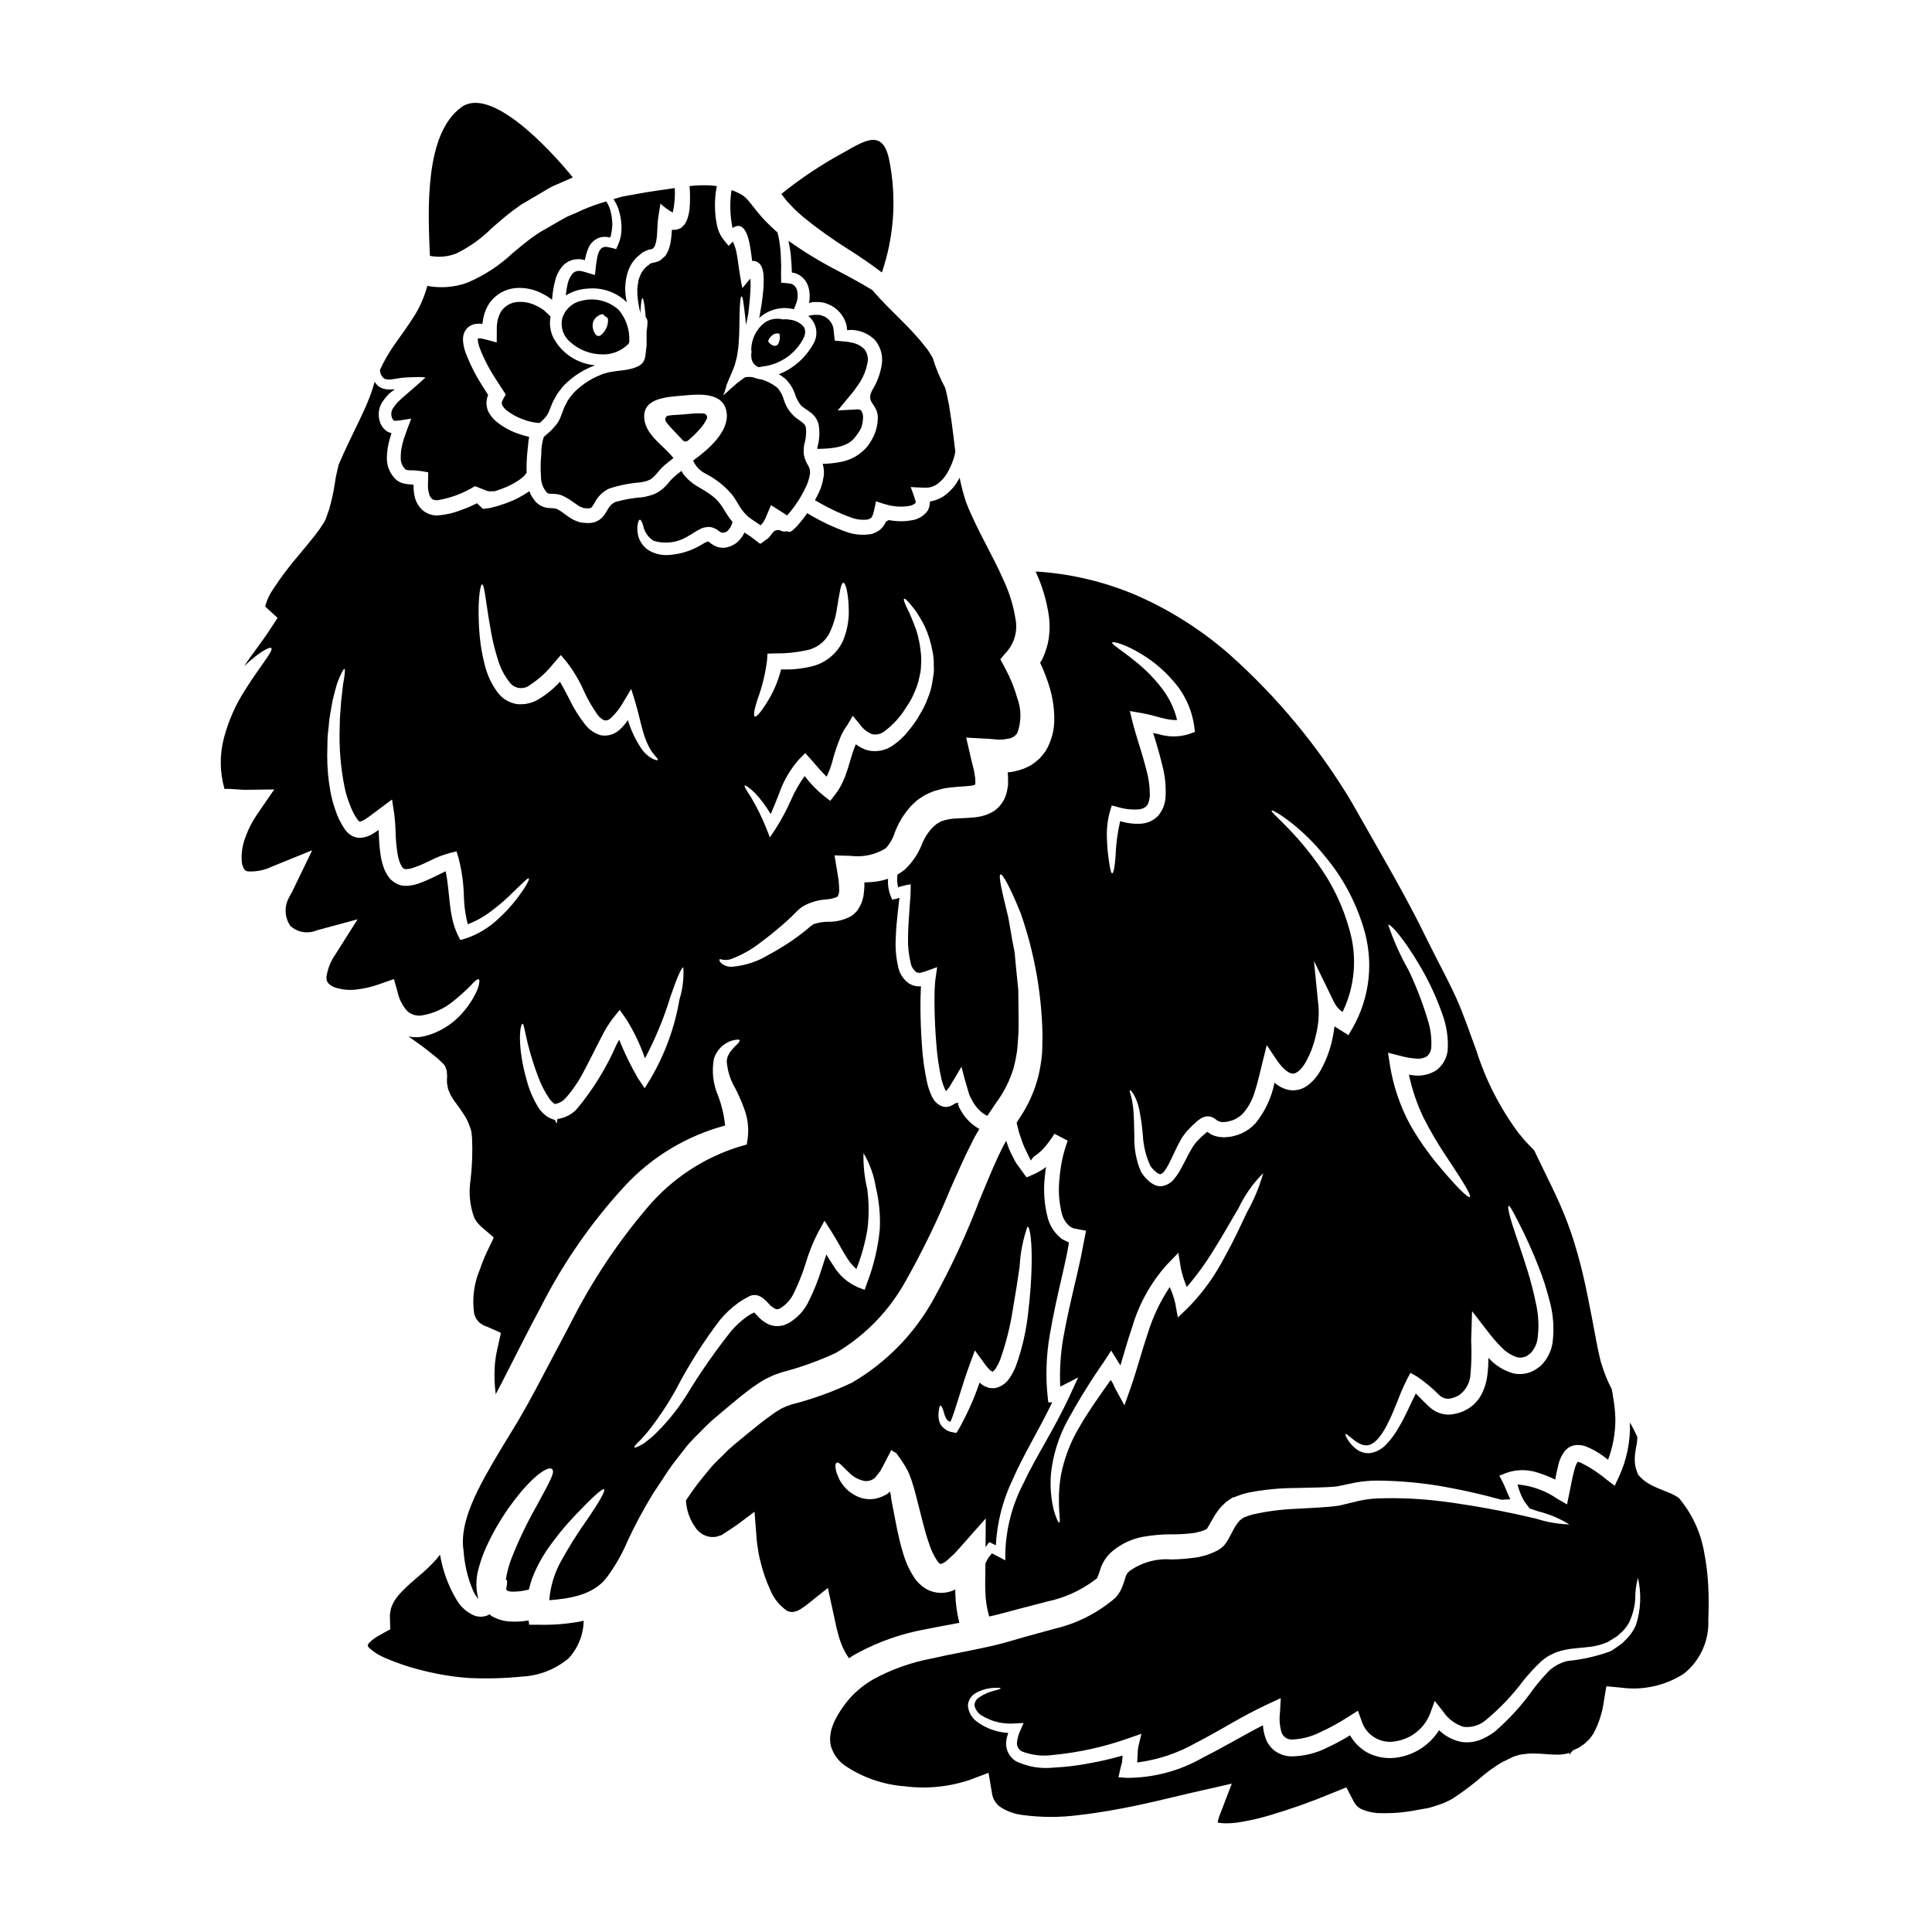<?xml version="1.0" encoding="UTF-8"?>
<!-- Uploaded to: ICON Repo, www.svgrepo.com, Generator: ICON Repo Mixer Tools -->
<svg fill="#000000" width="800px" height="800px" version="1.1" viewBox="144 144 512 512" xmlns="http://www.w3.org/2000/svg">
 <g>
  <path d="m321.84 207.36c-0.109 0.992-0.34 1.965-0.691 2.898-0.223 0.57-0.516 1.105-0.879 1.594-0.43 0.418-0.883 0.812-1.352 1.184-1.359 0.691-2.312 0.559-2.422 0.789v-0.004c-0.078 0.035-0.156 0.062-0.238 0.078l-0.32 0.297-0.691 0.531c-0.801 0.723-1.395 1.637-1.73 2.66-0.238 0.48-0.371 1.004-0.395 1.539-0.105 0.512-0.188 1.023-0.238 1.543-0.016 0.988 0.039 1.973 0.156 2.953 0.16 1.199 0.379 2.391 0.668 3.566v-0.105c0.133-2.688 0.348-3.856 0.559-3.856s0.48 1.18 0.742 3.801c0.027 0.375 0.055 0.789 0.109 1.223 0.32 0.355 0.492 0.824 0.477 1.301-0.012 0.832-0.09 1.656-0.238 2.473v3.699c-0.453 3.293-0.051 4.758-3.031 5.875-2.875 1.09-6.25 0.637-9.254 1.996-2.453 0.98-4.688 2.426-6.59 4.258-0.508 0.473-0.961 1-1.352 1.574-0.211 0.297-0.43 0.559-0.641 0.852l-0.477 0.961c-0.789 1.246-0.957 2.711-2.074 4.785h-0.004c-0.59 0.844-1.258 1.633-1.992 2.359-0.715 0.691-1.676 1.387-1.863 1.676-0.449 1.492-0.664 3.047-0.637 4.602-0.188 1.93-0.215 3.867-0.078 5.797-0.031 1.613 0.559 3.172 1.648 4.363 0.215 0.141 0.461 0.223 0.715 0.238 0.598-0.004 1.191 0.023 1.785 0.082 0.398 0.062 0.793 0.148 1.18 0.262 0.348 0.137 0.688 0.297 1.012 0.48 0.617 0.301 1.203 0.656 1.754 1.062 0.531 0.375 1.035 0.746 1.438 0.984l0.637 0.453c0.211 0.105 0.371 0.133 0.559 0.211 0.168 0.105 0.348 0.184 0.531 0.242l0.664 0.055h0.004c0.367 0.062 0.746 0.051 1.113-0.027 0.215-0.066 0.402-0.207 0.531-0.395 0.312-0.453 0.598-0.922 0.855-1.41 0.832-1.469 2.094-2.644 3.617-3.375 2.703-0.887 5.508-1.441 8.348-1.648 0.582-0.098 1.16-0.23 1.727-0.395 0.426-0.238 0.961-0.32 1.305-0.691v-0.004c0.426-0.344 0.82-0.723 1.18-1.141 0.473-0.617 0.988-1.203 1.543-1.754 1.066-1.062 2.234-1.812 2.953-2.477-2.363-3.059-6.781-5.688-7.606-9.68-1.25-6.273 5.824-6.465 10.133-6.859 4.148-0.395 10.902-1.062 11.594 4.602 0.613 5.027-4.949 9.758-8.906 12.629 0.676 1.52 1.859 2.75 3.348 3.484 2.691 1.375 5.078 3.273 7.023 5.586 0.93 1.25 1.574 2.477 2.207 3.461 0.605 0.906 1.328 1.73 2.152 2.441 0.453 0.348 0.93 0.664 1.438 1.012l1.434 0.957c0.082 0.078 0.27 0.211 0.27 0.211 0.078-0.051-0.105 0.16 0.211-0.211l0.453-0.504 0.348-0.613 0.105-0.184h-0.004c0.094-0.145 0.176-0.297 0.242-0.453 0.094-0.281 0.207-0.559 0.344-0.824l0.664-1.598 0.348-0.789c0.027-0.211 0.16-0.129 0.297-0.023l0.371 0.234 1.465 0.934 1.438 0.906-0.008 0.004c0.234 0.141 0.457 0.297 0.668 0.473 0.129 0 0.051 0.082 0.266-0.156h-0.004c0.688-0.773 1.332-1.586 1.934-2.434 1.172-1.633 2.18-3.379 3.008-5.211 0.379-0.805 0.652-1.652 0.82-2.527 0.199-0.664 0.207-1.375 0.027-2.047-0.105-0.48-0.789-1.359-1.223-2.582l-0.266-0.984v0.004c-0.043-0.336-0.059-0.672-0.055-1.008-0.016-0.562 0.02-1.125 0.109-1.68 0.453-1.488 0.617-3.051 0.48-4.602-0.105-0.512-0.398-0.969-0.828-1.273-0.477-0.426-1.18-0.855-1.941-1.438-1.461-1.227-2.531-2.852-3.086-4.68-0.309-1.164-0.883-2.238-1.672-3.148-0.953-0.77-2.016-1.398-3.148-1.863-0.344-0.133-0.715-0.27-1.09-0.375v0.004c-0.719-0.086-1.426-0.266-2.098-0.531-0.031-0.023-0.07-0.031-0.109-0.027-0.258-0.059-0.52-0.094-0.785-0.109-0.32-0.012-0.641-0.004-0.957 0.031-0.375-0.184-1.387 0.789-2.129 1.305l-0.609 0.453c-0.055 0.051-0.238 0.211-0.453 0.426l-0.613 0.531-2.394 2.152 0.375-1.008 0.105-0.395 0.211-0.664 0.105-0.348c-0.078-0.023 0.055-0.32 0.055-0.32l0.266-0.637 0.508-1.223c0.344-0.789 0.664-1.574 1.008-2.34 0.301-0.703 0.531-1.434 0.695-2.184 0.234-0.781 0.395-1.582 0.477-2.391 0.137-0.738 0.227-1.488 0.266-2.238 0.238-2.902 0.184-5.293 0.238-7.156 0.027-3.719 0.293-5.367 0.559-5.367 0.27 0 0.504 1.621 0.93 5.316 0.082 0.664 0.16 1.438 0.211 2.258 0.211-0.906 0.43-1.863 0.613-2.898 0.238-1.891 0.453-4.016 0.582-6.277l0.004 0.004c0.047-1.035 0.039-2.074-0.023-3.109-0.664 0.852-1.492 1.754-2.129 2.527l-0.211-1.012c-0.051-0.133-0.133-0.789-0.211-1.18-0.156-0.934-0.293-1.863-0.453-2.82-0.348-2.34-0.371-2.848-0.582-3.91h-0.004c-0.18-1.184-0.539-2.332-1.066-3.406l-1.117 1.145-1.305-1.598c-0.945-1.219-1.578-2.652-1.832-4.172-0.27-1.312-0.422-2.648-0.453-3.992-0.062-1.395-0.008-2.789 0.16-4.176 0.07-0.633 0.176-1.262 0.32-1.883-0.531-0.133-1.18-0.133-1.727-0.211l-0.004-0.004c-1.836-0.078-3.68-0.02-5.508 0.188 0.172 2.023 0.172 4.062 0 6.086-0.09 0.75-0.242 1.488-0.453 2.211-0.133 0.504-0.34 0.988-0.609 1.434-0.211 0.531-0.742 0.852-1.117 1.305-0.746 0.461-1.633 0.652-2.5 0.531-0.055 0.797-0.105 1.648-0.215 2.473z"/>
  <path d="m286.84 574.57h-2.606l-0.156-1.145-0.004-0.004c-1.621 0.305-3.273 0.402-4.918 0.293-1.738-0.086-3.426-0.598-4.922-1.488-0.188-0.133-0.348-0.293-0.508-0.426-0.156 0.078-0.266 0.184-0.453 0.266-1.113 0.465-2.363 0.504-3.504 0.105-2.008-0.84-3.68-2.316-4.766-4.199-2.199-3.68-3.688-7.742-4.387-11.969-0.645 0.852-1.348 1.66-2.102 2.418-2.523 2.711-6.246 5.188-9.012 8.457l-0.004 0.004c-0.332 0.398-0.637 0.828-0.902 1.273-0.281 0.402-0.504 0.84-0.668 1.305-0.219 0.441-0.363 0.918-0.426 1.406-0.16 0.699-0.215 1.418-0.156 2.133 0.023 0.609 0.023 1.223 0.051 1.836l0.027 0.934c-0.27 0.184-0.586 0.32-0.852 0.477-0.586 0.32-1.18 0.637-1.754 0.984l-0.453 0.238-0.32 0.184-0.105 0.055-0.395 0.266 0.004-0.004c-0.508 0.332-0.988 0.707-1.434 1.117-0.16 0.184-0.32 0.375-0.48 0.531-0.078 0.105-0.105 0.16-0.16 0.238v0.004c-0.027 0.141-0.02 0.289 0.027 0.426 0.027 0.059 0.062 0.113 0.105 0.16 0.027 0.051 0.062 0.098 0.105 0.133l0.238 0.234 0.004 0.004c1.066 0.941 2.266 1.723 3.562 2.312 3.375 1.508 6.883 2.699 10.48 3.566 4.027 1.031 8.137 1.695 12.285 1.992 4.684 0.219 9.375 0.094 14.043-0.371 4.551-0.227 8.902-1.938 12.391-4.867 2.5-2.723 3.914-6.273 3.965-9.973-0.172 0.039-0.344 0.094-0.504 0.16-3.738 0.723-7.539 1.035-11.34 0.934z"/>
  <path d="m214.24 304.69 0.078 0.055c-0.004-0.027-0.012-0.055-0.027-0.078-0.105-0.133-0.238-0.16-0.051 0.023z"/>
  <path d="m264.96 211.16c3.504-1.723 6.695-4.012 9.449-6.777 1.703-1.492 3.512-3.059 5.512-4.578 0.504-0.395 1.035-0.742 1.574-1.113l0.375-0.297 0.211-0.129 0.105-0.082 0.293-0.184 0.789-0.453c1.012-0.586 2.023-1.18 3.035-1.781s2.047-1.219 3.082-1.836c1.035-0.613 2.363-1.09 3.543-1.648 0.957-0.398 1.914-0.824 2.875-1.273-6.887-8.457-21.914-24.148-29.547-18.59-9.734 7.086-8.883 26.992-8.324 39.387l-0.008-0.004c2.356 0.465 4.801 0.242 7.035-0.641z"/>
  <path d="m331.31 254.98c0.055-0.125 0.078-0.258 0.078-0.395-0.012-0.527-0.418-0.961-0.945-1.008-0.852-0.055-1.703-0.055-2.555 0-0.551 0.039-1.105 0.094-1.652 0.145-0.879 0.082-1.75 0.164-2.648 0.199l-0.508 0.031v0.004c-0.676 0.027-1.348 0.09-2.012 0.191-0.336 0.082-0.602 0.336-0.707 0.668-0.113 0.348-0.047 0.73 0.18 1.02 0.215 0.293 0.438 0.578 0.703 0.902 0.68 0.758 1.395 1.5 2.102 2.246 0.535 0.559 1.074 1.121 1.605 1.695 0.355 0.391 0.957 0.426 1.359 0.082 1.082-0.895 2.098-1.875 3.031-2.926 0.801-0.84 1.465-1.805 1.969-2.856z"/>
  <path d="m352.5 197.25 1.332 1.41 0.664 0.715c0.078 0.082 0.48 0.426 0.691 0.641l1.594 1.434c3.883 3.16 7.957 6.07 12.203 8.723 3.191 2.023 6.121 4.047 8.727 6.039h-0.004c3.238-9.504 3.926-19.695 1.996-29.547-1.621-8.508-6.223-5.613-11.938-2.363-5.894 3.18-11.484 6.894-16.703 11.094 0.055 0.078 0.133 0.184 0.215 0.293z"/>
  <path d="m277.2 250.04c-0.07 0.109-0.125 0.227-0.16 0.348-0.105 0.336-0.078 0.695 0.078 1.012 0.297 0.535 0.699 1.004 1.18 1.383 1.273 0.98 2.691 1.762 4.203 2.312 1.434 0.578 2.953 0.918 4.496 1.008 0.188-0.137 0.367-0.285 0.531-0.449 0.551-0.504 1.047-1.066 1.48-1.676 0.637-0.984 1.09-2.926 2.047-4.469l0.664-1.18c0.238-0.375 0.531-0.691 0.789-1.039 0.504-0.699 1.086-1.34 1.73-1.914 2.16-2.012 4.703-3.566 7.477-4.574-4.703-0.395-8.883-3.164-11.086-7.34-0.836-1.727-1.086-3.676-0.719-5.559-0.211-0.188-0.395-0.395-0.609-0.613-0.395-0.371-0.719-0.688-1.18-1.09-0.371-0.266-0.426-0.266-0.637-0.426h-0.004c-0.371-0.262-0.766-0.484-1.18-0.664-1.57-0.836-3.344-1.215-5.117-1.09-1.734 0.117-3.324 1.004-4.332 2.422-0.484 0.801-0.824 1.684-1.008 2.606l-0.109 0.742-0.051 0.395c-0.023 0.168-0.035 0.336-0.027 0.504v0.453c-0.023 1.18-0.023 2.394-0.023 3.617l-2.207-0.609c-0.691-0.133-1.648-0.453-2.102-0.48-0.215-0.016-0.426-0.016-0.641 0-0.027 0-0.027 0-0.027 0.027s-0.027-0.078-0.027 0.531c0.082 0.613 0.223 1.219 0.426 1.805 1.109 2.914 2.535 5.695 4.254 8.297 0.453 0.691 0.906 1.414 1.359 2.129l1.359 2.047c-0.133 0.395-0.395 0.691-0.559 1.039z"/>
  <path d="m343.01 210.79c0.453 3.031 0.211 2.207 0.348 2.394 0.027-0.027 0-0.027 0.105-0.027l0.078-0.027c0.09-0.012 0.184-0.004 0.27 0.027 0.332 0.027 0.652 0.137 0.93 0.32 0.426 0.242 0.777 0.602 1.012 1.039 0.383 0.84 0.594 1.754 0.613 2.684 0.059 1.312 0.023 2.629-0.109 3.934-0.234 2.449-0.582 4.602-0.93 6.543-0.055 0.211-0.133 0.395-0.184 0.613h-0.004c1.824-1.656 4.188-2.602 6.648-2.66 0.871 0 1.738 0.105 2.578 0.32 0.191-0.367 0.352-0.75 0.48-1.145 0.207-0.469 0.359-0.957 0.453-1.461 0.145-0.785 0.129-1.59-0.055-2.363-0.137-0.586-0.473-1.105-0.957-1.465-0.113-0.086-0.238-0.156-0.371-0.211-0.168-0.082-0.348-0.137-0.535-0.16-0.789-0.129-1.594-0.156-2.363-0.234-0.027-0.934 0-1.918-0.027-2.82 0-0.582 0.027-1.113 0.027-1.672-0.027-1.012-0.078-1.969-0.105-2.902l0.004-0.004c-0.086-1.672-0.301-3.332-0.641-4.973-0.082-0.348-0.16-0.664-0.27-0.984l-0.637-0.559-0.879-0.824c-0.586-0.559-1.18-1.117-1.754-1.703s-1.09-1.223-1.648-1.863c-0.906-1.141-1.836-2.312-2.789-3.484v0.004c-0.363-0.395-0.746-0.766-1.145-1.117-0.406-0.293-0.832-0.559-1.277-0.789-0.531-0.188-0.828-0.43-1.488-0.664l-0.535-0.16c-0.496 3.332-0.402 6.723 0.27 10.023 3.691-2.457 4.543 4.008 4.887 6.371z"/>
  <path d="m308.7 203.66c0.031 0.879-0.012 1.758-0.133 2.633-0.035 0.25-0.09 0.5-0.16 0.742-0.062 0.348-0.164 0.684-0.293 1.012-0.266 0.637-0.531 1.383-0.824 1.969-0.727-0.215-1.461-0.395-2.207-0.531-0.223-0.066-0.457-0.086-0.688-0.055-0.156 0-0.309 0.027-0.453 0.082-0.508 0.129-0.879 0.531-1.25 1.273h-0.004c-0.152 0.43-0.285 0.863-0.395 1.305l-0.133 0.789-0.211 1.359-0.16 1.574c-0.129 0.395 0.105 1.387-0.609 0.934-0.984-0.27-2.019-0.664-3.059-0.879l-0.004-0.004c-0.801-0.207-1.656-0.008-2.285 0.531-0.684 0.789-1.16 1.738-1.383 2.758-0.246 1.035-0.414 2.086-0.508 3.148 1.738-1.086 3.727-1.711 5.773-1.812 3.84-0.387 7.66 0.949 10.426 3.644-0.031-0.066-0.051-0.137-0.055-0.211-0.59-2.512-0.516-5.133 0.215-7.606 0.457-1.57 1.309-3 2.473-4.152l0.984-0.824 0.504-0.426 0.789-0.395c0.27-0.105 0.559-0.238 0.789-0.324l0.637-0.129c0.27-0.055 0.348-0.105 0.348-0.133l-0.004 0.004c0.047-0.023 0.102-0.031 0.156-0.027 0.113-0.16 0.246-0.301 0.395-0.426 0.098-0.184 0.184-0.367 0.262-0.559 0.215-0.664 0.359-1.352 0.43-2.047 0.184-1.543 0.078-3.324 0.426-5.559l0.531-3.352c0.984 0.922 2.082 1.719 3.269 2.359 0.48-2.129 0.66-4.312 0.531-6.488-3.269 0.48-6.914 0.957-9.945 1.543-1.621 0.348-3.297 0.48-4.922 0.984-0.453 0.133-0.93 0.293-1.383 0.426l0.004-0.004c0.512 0.742 0.93 1.547 1.246 2.394 0.504 1.441 0.797 2.949 0.879 4.477z"/>
  <path d="m310.52 235.15c0.176-0.199 0.266-0.461 0.25-0.727 0.141-3.027-0.859-5.996-2.809-8.316-2.688-2.422-6.414-3.316-9.91-2.387-2.441 0.52-4.394 2.352-5.07 4.758-0.5 2.328 0.359 4.742 2.219 6.234 2.312 2.055 5.301 3.191 8.395 3.203 2.598 0.094 5.109-0.91 6.926-2.766zm-9.379-5.707v-0.004c0.328-1 1.121-1.781 2.129-2.09 0.109-0.043 0.227-0.066 0.344-0.07 0.227 0.004 0.434 0.129 0.539 0.328 0.113 0.168 0.273 0.297 0.461 0.375 0.344 0.121 0.562 0.465 0.52 0.828 0.012 1.629-0.754 3.164-2.062 4.133-0.348 0.156-0.754 0.113-1.059-0.113-0.812-0.926-1.133-2.184-0.871-3.391z"/>
  <path d="m245.73 244.27c0.211 0.082 0.344 0.238 0.66 0.238v0.004c0.457 0.094 0.926 0.102 1.387 0.027l2.551-0.395c0.746-0.055 1.648-0.16 2.234-0.16 0.664-0.027 1.332-0.051 1.996-0.051 0.738-0.043 1.477-0.008 2.207 0.105-1.438 1.273-2.754 2.5-4.629 4.094-0.934 0.789-1.863 1.574-2.66 2.363v-0.004c-0.41 0.441-0.781 0.91-1.117 1.41-0.625 0.746-0.824 1.758-0.531 2.684 0.188 0.508 0.453 0.855 0.586 0.879 0.121 0.039 0.246 0.059 0.375 0.055l1.328-0.133c0.934-0.133 1.891-0.293 2.848-0.453-0.293 0.984-0.93 2.394-1.328 3.617l-0.641 1.805-0.266 0.984c-0.371 1.297-0.551 2.644-0.531 3.992-0.043 1.086 0.359 2.141 1.113 2.926 0.27 0.27 0.508 0.32 1.223 0.375 0.348 0.027 0.664 0 1.305 0.027 0.789 0.105 1.621 0.129 2.422 0.293l1.223 0.211-0.027 1.223c0.016 0.406 0.008 0.816-0.027 1.223-0.023 0.395 0 1.008-0.023 1.09-0.004 0.719 0.094 1.434 0.289 2.125 0.109 0.527 0.383 1.004 0.789 1.359 0.266 0.348 0.93 0.348 1.328 0.395h-0.004c3.57-0.559 6.992-1.836 10.059-3.754l3.148 1.25 0.742 0.156c0.531-0.129 1.062 0.082 1.574-0.129v0.004c1.074-0.328 2.125-0.723 3.148-1.18 1.035-0.473 2.031-1.023 2.981-1.652 0.43-0.289 0.84-0.609 1.227-0.957 0.453-0.344 0.477-0.66 0.789-0.93l0.082 0.027h-0.004c-0.043-1.742 0.008-3.481 0.16-5.215 0.105-1.008 0.211-1.969 0.297-2.926h-0.004c0.051-0.5 0.129-0.996 0.238-1.488-1.094-0.242-2.168-0.562-3.219-0.957-1.93-0.691-3.738-1.699-5.344-2.977-0.914-0.742-1.672-1.656-2.234-2.691-0.609-1.281-0.695-2.746-0.242-4.094 0.188-0.609 0.211-0.238 0.105-0.48-0.477-0.742-0.93-1.461-1.383-2.18h0.004c-1.875-2.879-3.426-5.957-4.629-9.172-0.301-0.895-0.496-1.82-0.582-2.758-0.059-0.605-0.012-1.219 0.133-1.809 0.191-0.727 0.59-1.383 1.141-1.891 0.566-0.488 1.258-0.809 1.996-0.93 0.535-0.082 1.082-0.098 1.621-0.055 0.293 0.027 0.133 0.027 0.211 0.055 0.078-0.531 0.16-1.062 0.27-1.598 0.277-1.406 0.828-2.742 1.621-3.934 1.645-2.324 4.246-3.789 7.086-3.992 2.461-0.156 4.918 0.391 7.086 1.574 0.52 0.25 1.016 0.543 1.484 0.879l0.586 0.395 0.051 0.055 0.004-0.004c0.094 0.074 0.176 0.164 0.238 0.266 0.055 0 0.027-0.133 0.055-0.211l0.051-0.531c0.133-1.512 0.395-3.008 0.789-4.469 0.391-1.633 1.238-3.117 2.445-4.281 0.363-0.273 0.746-0.523 1.145-0.746 0.418-0.191 0.855-0.344 1.301-0.453 0.812-0.148 1.641-0.148 2.449 0 0.184 0.051 0.266 0.105 0.426 0.156s0.078-0.211 0.133-0.293l0.078-0.348c0.078-0.293 0.133-0.582 0.211-0.879l0.004 0.008c0.156-0.621 0.371-1.227 0.637-1.809 0.598-1.352 1.77-2.363 3.191-2.754 0.34-0.074 0.688-0.109 1.035-0.105 0.262-0.012 0.527-0.004 0.789 0.027 0.207 0.035 0.414 0.086 0.613 0.156 0.105-0.023 0.129-0.234 0.211-0.344l0.078-0.211c0.059-0.164 0.094-0.336 0.109-0.508 0.137-0.711 0.227-1.43 0.266-2.152 0.016-1.312-0.148-2.617-0.48-3.887-0.246-0.875-0.625-1.707-1.117-2.473-0.559 0.16-1.117 0.348-1.672 0.504-2.129 0.684-4.207 1.512-6.223 2.477-1.012 0.453-1.996 0.789-3.035 1.355-1.039 0.566-2.074 1.18-3.109 1.781s-2.047 1.18-3.059 1.754l-0.664 0.395-0.055 0.051-0.184 0.105-0.32 0.211-1.305 0.906c-1.703 1.25-3.406 2.66-5.117 4.094v0.004c-3.566 3.363-7.707 6.055-12.227 7.953-3.356 1.18-6.961 1.449-10.457 0.789-0.703 2.625-1.762 5.141-3.148 7.477-2.023 3.269-4.043 5.902-5.769 8.402-1.398 2.027-2.617 4.172-3.644 6.41 0.055 0.27 0.078 0.559 0.133 0.828v-0.004c0.164 0.547 0.48 1.031 0.918 1.395z"/>
  <path d="m419.44 345.06c-0.652 0.578-1.336 1.121-2.051 1.621-1.371 0.816-2.871 1.395-4.438 1.707-0.625 0.168-1.27 0.266-1.914 0.289l0.078 0.715c0.051 0.855 0.027 1.754 0.027 2.609v0.004c-0.113 1.047-0.348 2.082-0.691 3.082-0.477 1.234-1.246 2.34-2.234 3.219-0.266 0.211-0.531 0.453-0.789 0.637l-0.789 0.426c-0.496 0.281-1.023 0.504-1.574 0.664-0.836 0.27-1.699 0.457-2.578 0.559-3.059 0.32-5.266 0.184-7.086 0.531l-1.25 0.293c-0.219 0.125-0.465 0.195-0.715 0.211l-1.359 0.828-0.105 0.105-0.211 0.184-0.48 0.395c-1.273 1.32-2.277 2.871-2.953 4.574-1.016 2.586-2.594 4.91-4.625 6.805-0.59 0.461-1.215 0.879-1.863 1.254-0.176 1.125-0.109 2.277 0.188 3.375 0.363-0.137 0.738-0.25 1.117-0.344 0.727-0.195 1.465-0.348 2.207-0.453 0 1.465-0.027 2.953-0.188 4.629-0.051 0.984-0.129 1.996-0.211 3.031-0.156 2.047-0.293 4.203-0.32 6.492v-0.004c-0.059 2.309 0.191 4.617 0.742 6.859 0.184 0.895 0.688 1.688 1.414 2.238 0.359 0.199 0.777 0.262 1.18 0.184 0.754-0.172 1.492-0.402 2.207-0.691 0.719-0.266 1.465-0.504 2.184-0.789-0.16 1.223-0.43 2.754-0.559 4.07-0.133 1.621-0.105 1.969-0.133 2.711-0.027 1.387-0.027 2.793 0 4.254 0.051 2.902 0.184 5.961 0.453 9.125h-0.004c0.227 3.25 0.695 6.477 1.41 9.652 0.191 0.754 0.441 1.492 0.746 2.207l0.211 0.48 0.184 0.32c0 0.027 0.027 0.027 0.055 0.051l0.789-0.984c0.293-0.414 0.555-0.852 0.785-1.305l0.879-1.434c0.531-0.906 1.066-1.84 1.621-2.754 0.559 2.231 1.18 4.519 1.891 6.832v0.004c0.082 0.309 0.191 0.609 0.32 0.902l0.16 0.32 0.348 0.664c0.215 0.449 0.469 0.875 0.766 1.277 0.836 1.285 1.992 2.328 3.356 3.031 0.789-1.195 1.559-2.34 2.312-3.43 2.039-2.734 3.594-5.797 4.602-9.055 0.41-1.504 0.73-3.031 0.957-4.57 0.211-1.621 0.266-3.406 0.395-5.027 0.105-2.977-0.027-6.246-0.027-9.121 0-0.742-0.023-1.465-0.023-2.152-0.082-0.719-0.16-1.414-0.211-2.102-0.133-1.355-0.266-2.688-0.395-3.992-0.133-1.273-0.238-2.527-0.348-3.723-0.184-1.18-0.426-2.285-0.637-3.379-0.371-2.18-0.715-4.176-1.035-5.957-1.754-7.207-2.715-11.277-2.074-11.488 0.559-0.184 2.578 3.434 5.371 10.371v0.004c3.562 10.246 5.5 20.988 5.742 31.832-0.055 1.672 0 3.32-0.105 5.117-0.172 1.996-0.48 3.977-0.934 5.93-0.988 4.035-2.691 7.863-5.027 11.305l-0.789 1.273c0.238 0.879 0.453 1.754 0.664 2.633 0.344 0.957 0.66 1.969 1.008 2.902 0.348 0.934 0.855 1.914 1.277 2.789h0.004c0.207 0.504 0.445 0.992 0.719 1.465 0.043 0.07 0.062 0.156 0.055 0.238l0.742-0.984v0.004c0.766-0.508 1.484-1.078 2.152-1.707 1.293-1.352 2.434-2.84 3.406-4.438l3.512 1.836v-0.004c-1.16 3.148-1.887 6.441-2.152 9.785-0.379 3.137-0.191 6.316 0.555 9.387 0.285 1.25 0.934 2.391 1.859 3.277 0.172 0.207 0.395 0.371 0.645 0.477l0.371 0.184 0.184 0.082 0.082 0.051 0.293 0.055 2.312 0.426 0.582 0.105c0.027 0 0.109 0 0.133 0.027l-0.023 0.129-0.055 0.297-0.238 1.141c-0.371 1.945-0.742 3.887-1.117 5.769-0.348 1.52-0.688 3.008-1.008 4.496-1.387 5.879-2.688 11.414-3.617 16.699l-0.004 0.004c-0.711 4.215-0.973 8.496-0.785 12.766 0.105-0.027 0.184-0.082 0.27-0.105l4.492-2.312-2.098 4.547c-4.281 9.309-9.203 16.57-12.367 23.43h-0.004c-2.981 5.691-4.633 11.98-4.84 18.398v2.102l-1.805-0.957c-0.453-0.211-0.879-0.453-1.305-0.664l-0.297-0.184-0.156-0.082-0.078 0.133-0.508 0.637c-0.316 0.348-0.57 0.746-0.746 1.184-0.148 0.238-0.277 0.488-0.391 0.746 0 1.008-0.027 2.019-0.027 3.059 0 0.902-0.027 1.805-0.027 2.711l0.055 1.836c0.051 2.188 0.391 4.359 1.008 6.461 2.422-0.508 5.004-1.277 7.582-1.941 2.66-0.691 5.266-1.387 7.871-2.051l-0.004 0.004c4.555-0.957 8.844-2.91 12.555-5.715l0.504-0.375v-0.027c0-0.023 0.027-0.023 0.027-0.023l0.027-0.027c0.066-0.078 0.113-0.168 0.133-0.27 0.184-0.371 0.395-1.035 0.664-1.781 0.578-2.078 1.797-3.922 3.484-5.262 2.238-1.82 4.883-3.062 7.711-3.617 2.484-0.453 5-0.688 7.527-0.695 2.106 0.035 4.211-0.086 6.297-0.371l1.305-0.297c0.371-0.133 0.609-0.133 1.09-0.32l0.742-0.371 0.133-0.055v-0.027 0.004c0.098-0.105 0.188-0.223 0.266-0.344 0.453-0.789 0.961-1.754 1.598-2.789v-0.004c0.305-0.547 0.652-1.074 1.035-1.574l0.586-0.789 0.824-0.855 0.879-0.824 0.664-0.453 0.637-0.453s0.586-0.348 0.508-0.293l0.062 0.055 0.238-0.078 0.426-0.16c1.125-0.469 2.293-0.832 3.484-1.09 4.086-0.777 8.234-1.172 12.395-1.184 1.914-0.051 3.828-0.105 5.691-0.133 1.699-0.051 3.43-0.105 5.238-0.293 1.699-0.348 3.348-0.691 4.973-1.039v0.004c1.781-0.312 3.586-0.484 5.398-0.504 6.18 0.023 12.348 0.594 18.43 1.699 5.641 1.012 10.531 2.207 14.734 3.383 0.719-0.055 1.52-0.105 2.394-0.133-0.789-1.543-1.355-3.246-2.019-4.523l-0.906-1.727 1.891-0.742-0.004-0.004c2.602-0.91 5.426-0.957 8.055-0.137 1.676 0.504 3.305 1.145 4.871 1.918 0.211-1.18 0.449-2.422 0.789-3.723h-0.004c0.309-1.445 0.945-2.805 1.863-3.965 0.367-0.414 0.809-0.758 1.305-1.012 0.504-0.258 1.055-0.41 1.621-0.453 0.895-0.066 1.797 0.066 2.633 0.395 1.598 0.641 3.109 1.48 4.492 2.5 0.449 0.32 0.879 0.664 1.305 1.008 1.277-3.383 1.934-6.969 1.941-10.586-0.027-1.98-0.223-3.953-0.586-5.902-0.09-0.762-0.223-1.516-0.395-2.258-1-1.91-1.824-3.902-2.473-5.957-0.391-1.148-0.699-2.32-0.934-3.512-0.293-1.223-0.426-2.129-0.664-3.246-1.594-8.508-3.031-16.488-5.117-23.668-0.977-3.469-2.148-6.879-3.512-10.215-1.305-3.188-2.754-6.195-4.227-9.199-1.25-2.582-2.449-5.027-3.59-7.418-0.32-0.348-0.613-0.691-0.984-1.039-0.508-0.531-1.012-1.09-1.543-1.621-0.535-0.664-1.09-1.305-1.648-1.996-4.918-6.613-8.691-14-11.172-21.859-1.648-4.387-3.219-9.203-5.344-13.934-2.125-4.731-5-9.918-7.711-15.426-5.348-11.117-12.422-23.086-20.109-36.648-8.793-14.66-19.777-27.891-32.574-39.227-7.336-6.359-15.594-11.566-24.492-15.449-8.438-3.582-17.422-5.695-26.57-6.25 1.703 3.664 2.879 7.547 3.484 11.543 0.375 2.566 0.277 5.18-0.293 7.715-0.34 1.359-0.812 2.684-1.406 3.957-0.188 0.324-0.395 0.641-0.586 0.961 1.047 2.215 1.918 4.508 2.606 6.859 0.727 2.535 1.113 5.156 1.145 7.793 0.078 3.074-0.715 6.109-2.289 8.75-0.508 0.715-1.059 1.398-1.656 2.039zm102.89 69.105c-1.344-4.469-3.027-8.832-5.039-13.043-2.18-3.836-3.988-7.871-5.398-12.051 0.504-0.371 4.016 3.461 8.215 10.582v0.004c2.519 4.207 4.598 8.664 6.199 13.301 1.07 2.949 1.531 6.09 1.355 9.227-0.184 2.109-1.23 4.051-2.894 5.363-1.707 1.137-3.754 1.652-5.797 1.465-0.535-0.043-1.066-0.117-1.594-0.215 0.832 3.926 2.125 7.738 3.852 11.355 1.895 3.742 4.027 7.359 6.387 10.824 4.016 6.035 6.379 9.863 5.902 10.234-0.477 0.371-3.633-2.781-8.355-8.418-2.82-3.367-5.328-6.981-7.5-10.797-2.641-4.902-4.438-10.219-5.316-15.719l-0.508-3.297 3.348 0.852h0.004c1.293 0.367 2.621 0.598 3.961 0.691 1.039 0.152 2.102-0.055 3.008-0.586 0.68-0.594 1.09-1.438 1.141-2.34 0.145-2.516-0.184-5.035-0.969-7.434zm-10.293 106.51c0.789-1.574 1.492-3.297 2.234-5.16h0.004c0.77-2.066 1.648-4.086 2.633-6.062l0.879-1.625 1.727 0.961c2.164 1.477 4.176 3.16 6.012 5.027 0.637 0.566 1.461 0.879 2.312 0.879 0.461-0.043 0.918-0.141 1.355-0.297l0.852-0.32 0.664-0.371v0.004c1.832-1.34 2.941-3.453 3.004-5.719 0.258-2.902 0.312-5.816 0.16-8.723 0-0.531 0.027-1.09 0.055-1.621l0.184-6.172 3.828 4.949 0.004-0.004c1.184 1.609 2.481 3.129 3.883 4.547 1.133 1.223 2.547 2.144 4.121 2.688 0.59 0.172 1.219 0.172 1.809 0 0.254-0.059 0.5-0.141 0.742-0.238l0.934-0.637c1.047-1.02 1.742-2.344 1.996-3.781 0.465-3.188 0.332-6.434-0.395-9.57-0.59-2.91-1.324-5.785-2.203-8.617-1.625-5.238-3.148-9.469-4.098-12.445-0.949-2.977-1.223-4.723-0.93-4.812 0.297-0.09 1.113 1.41 2.527 4.176 2.023 3.926 3.844 7.957 5.449 12.07 1.141 2.879 2.09 5.828 2.844 8.828 1.023 3.633 1.305 7.43 0.828 11.172-0.348 2.32-1.441 4.469-3.113 6.117l-0.078 0.078-0.051 0.027-0.238 0.184-0.133 0.105-0.293 0.211-0.613 0.426-0.004 0.004c-0.617 0.371-1.277 0.668-1.969 0.875-1.324 0.387-2.727 0.414-4.066 0.086-2.344-0.691-4.461-1.984-6.144-3.754l-0.32-0.32 0.004 0.004c0.02 1.59-0.082 3.18-0.297 4.758-0.203 1.711-0.719 3.367-1.516 4.894-0.844 1.621-2.125 2.977-3.695 3.91l-1.18 0.609c-0.586 0.238-0.719 0.27-1.117 0.395h-0.004c-0.871 0.27-1.77 0.43-2.684 0.477-1.844 0-3.625-0.684-5-1.914-1.574-1.41-2.656-2.66-3.746-3.672-1.516 3.008-2.848 6.223-4.418 8.805-0.867 1.566-1.91 3.031-3.109 4.359-1.102 1.301-2.594 2.207-4.254 2.578-1.406 0.215-2.836-0.148-3.965-1.008-0.738-0.551-1.387-1.215-1.918-1.965-0.852-1.18-1.09-1.918-0.93-2.023 0.16-0.105 0.715 0.375 1.754 1.223 1.012 0.789 2.754 2.207 4.602 1.621 1.848-0.586 3.644-3.168 5.086-6.227zm-49.914-80.191c0.449-0.289 0.945-0.496 1.465-0.613 0.781-0.117 1.578 0.062 2.231 0.508 0.273 0.18 0.535 0.375 0.789 0.582 0.602 0.352 1.305 0.48 1.992 0.375l0.715-0.078 0.664-0.188 0.004-0.004c0.465-0.098 0.91-0.258 1.332-0.477 0.848-0.402 1.609-0.973 2.234-1.676 1.414-1.684 2.449-3.652 3.031-5.769 0.742-2.285 1.273-4.762 1.941-7.391l1.18-4.789 2.754 4.098c1.18 1.754 2.848 3.348 3.965 3.434 0.902 0.266 2.445-0.984 3.543-2.902v-0.004c1.277-2.258 2.207-4.695 2.754-7.234 0.621-2.41 0.863-4.906 0.719-7.391l-1.223-12.312 5.371 11.02h0.004c0.508 1.016 1.266 1.883 2.203 2.523 3.254-6.723 3.93-14.406 1.887-21.594-1.742-6.469-4.68-12.559-8.656-17.949-6.672-9.281-12.445-13.324-12.02-13.855 0.133-0.156 1.703 0.613 4.309 2.555 3.684 2.793 7.008 6.039 9.891 9.652 4.574 5.481 8 11.816 10.078 18.645 2.844 8.922 1.82 18.625-2.816 26.762l-1.117 1.914-1.941-1.223-1.41-0.879-0.32-0.234c-0.16 1.113-0.348 2.231-0.586 3.348h0.004c-0.633 2.996-1.727 5.879-3.246 8.539-0.742 1.305-1.719 2.465-2.871 3.426-1.402 1.238-3.262 1.82-5.117 1.598-1.531-0.25-2.953-0.941-4.094-1.996-0.789 3.996-2.555 7.734-5.137 10.883-1.023 1.09-2.254 1.965-3.617 2.574-0.664 0.305-1.359 0.535-2.07 0.695l-0.43 0.105-0.211 0.023-0.105 0.027-0.234 0.055h-0.098l-1.035 0.105c-0.77 0.043-1.535-0.023-2.289-0.188-0.852-0.172-1.652-0.535-2.34-1.062l-0.238-0.184h-0.004c-0.094 0.062-0.18 0.133-0.262 0.211-0.805 0.633-1.562 1.328-2.262 2.074-0.629 0.66-1.172 1.391-1.625 2.18-1.012 1.699-1.863 3.562-2.871 5.371l0.004 0.004c-0.516 0.949-1.121 1.852-1.812 2.684-0.875 1.113-2.176 1.809-3.59 1.918-0.73-0.039-1.445-0.258-2.074-0.641-0.273-0.16-0.535-0.336-0.785-0.535l-0.477-0.449c-0.766-0.668-1.402-1.469-1.891-2.359-1.23-2.953-1.809-6.137-1.699-9.332-0.082-2.633-0.082-4.867-0.238-6.648-0.102-1.348-0.316-2.68-0.645-3.992-0.293-0.906-0.449-1.41-0.293-1.488s0.48 0.293 1.012 1.113l0.004 0.004c0.707 1.285 1.211 2.68 1.488 4.125 0.438 2.223 0.746 4.465 0.93 6.727 0.145 2.777 0.812 5.504 1.969 8.031 0.168 0.289 0.371 0.555 0.609 0.789 0.238 0.273 0.5 0.523 0.789 0.742l0.504 0.43c0.102 0.059 0.211 0.102 0.32 0.129 0.184 0.16 0.344 0.082 0.477 0.16 0.438-0.172 0.812-0.48 1.062-0.875 0.512-0.68 0.949-1.41 1.305-2.18 0.855-1.676 1.648-3.566 2.715-5.535 0.57-1.094 1.277-2.113 2.098-3.031 0.809-0.867 1.66-1.695 2.555-2.473 0.242-0.156 0.477-0.367 0.852-0.605zm-23.945-81.566 0.453-1.461 1.648 0.426c1.863 0.57 3.824 0.77 5.769 0.582 1.754-0.32 2.422-1.219 2.66-3.43v0.004c0.035-2.469-0.293-4.926-0.984-7.293-0.664-2.629-1.516-5.344-2.394-8.191-0.375-1.246-0.742-2.5-1.09-3.801l-0.828-3.32 3.379 0.582c2.344 0.426 4.328 1.117 6.144 1.492 0.988 0.227 1.996 0.332 3.008 0.316-0.723-3.035-2.082-5.883-3.992-8.352-1.895-2.484-4.074-4.742-6.488-6.727-4.094-3.406-6.938-4.977-6.727-5.453 0.184-0.395 3.434 0.344 8.246 3.348v0.004c2.894 1.801 5.504 4.023 7.738 6.598 3.078 3.367 5.078 7.582 5.742 12.098l0.211 1.621-1.637 0.59c-2.266 0.707-4.68 0.797-6.996 0.262-0.852-0.184-1.648-0.395-2.445-0.582v0.023c0.879 2.793 1.727 5.613 2.394 8.457 0.777 2.848 1.074 5.805 0.879 8.75-0.145 1.695-0.793 3.309-1.863 4.629-1.156 1.258-2.742 2.035-4.441 2.184-1.93 0.137-3.871-0.086-5.715-0.668-0.715 3.109-1.121 6.281-1.227 9.469-0.211 2.754-0.531 4.359-0.879 4.359s-0.637-1.516-1.012-4.309h0.004c-0.223-1.699-0.355-3.406-0.395-5.117-0.098-2.394 0.184-4.785 0.836-7.09zm0.297 143 1.863 3.008 0.582 0.93c0.984-3.293 1.941-6.727 3.148-10.234h-0.004c1.797-6.121 4.941-11.762 9.203-16.504l3.008-3.109 0.688 4.227c0.371 1.656 0.887 3.277 1.543 4.84 2.672-3.117 5.09-6.449 7.223-9.961 2.578-4.098 4.652-7.871 6.492-10.93h-0.004c1.629-3.449 3.844-6.59 6.543-9.281-1.02 3.644-2.481 7.148-4.348 10.438-1.516 3.219-3.297 7.156-5.719 11.488-2.562 5.051-5.879 9.68-9.84 13.723l-2.711 2.582-0.691-3.777h-0.004c-0.344-1.473-0.832-2.906-1.461-4.281-2.461 3.699-4.383 7.731-5.719 11.965-1.676 4.949-2.981 10.023-4.68 14.867l-1.598 4.523-2.578-4.723c-0.16-0.32-0.238-0.586-0.395-0.934l-0.664-1.09c-3.113 4.445-6.039 8.508-8.246 12.395-2.394 3.965-4.07 8.32-4.949 12.871-1.273 7.66 0.188 12.445-0.477 12.551-0.238 0.055-0.719-1.035-1.387-3.148h0.004c-0.785-3.18-1.051-6.469-0.789-9.734 0.527-4.984 2.027-9.82 4.418-14.227 2.969-5.398 6.219-10.637 9.746-15.691z"/>
  <path d="m354.79 248.79c0.227 0.633 0.52 1.242 0.879 1.809 0.293 0.523 0.695 0.977 1.18 1.328 0.535 0.43 1.277 0.828 2.102 1.492 0.957 0.746 1.648 1.781 1.969 2.953 0.371 2.012 0.277 4.086-0.281 6.059 0 0.18-0.02 0.359-0.055 0.531 4.469-0.051 8.141-0.555 10.051-3.148h0.004c0.605-0.738 1.133-1.543 1.574-2.391 0.293-0.84 0.461-1.719 0.504-2.606 0.055-0.66-0.094-1.32-0.426-1.891-0.027-0.105-0.129-0.133-0.156-0.211-0.027-0.078-0.082-0.027-0.105-0.051l-0.004-0.004c-0.273-0.148-0.594-0.207-0.902-0.16-1.727 0.078-3.434 0.184-5.117 0.27l3.91-4.723c0.32-0.395 0.637-0.828 0.879-1.18l-0.004-0.004c0.156-0.184 0.297-0.379 0.426-0.582l0.789-1.18h-0.004c0.906-1.48 1.539-3.109 1.863-4.816 0.324-1.316 0.02-2.715-0.828-3.777-1-0.969-2.285-1.59-3.668-1.777-0.375-0.094-0.754-0.156-1.141-0.191-0.789-0.051-1.598-0.129-2.363-0.211l-0.621-0.039c-0.043-0.156-0.07-0.316-0.082-0.48l-0.105-0.984c-0.078-0.637-0.129-1.383-0.211-1.914-0.266-1.129-0.949-2.113-1.914-2.754-0.395-0.375-1.012-0.395-1.488-0.664-0.574-0.059-1.152-0.078-1.73-0.055-0.523 0.055-1.035 0.152-1.539 0.293 2.285 1.801 2.848 5.035 1.301 7.5-2.023 3.621-5.234 6.43-9.094 7.949 0.605 0.348 1.184 0.742 1.727 1.18 1.25 1.23 2.176 2.75 2.684 4.43z"/>
  <path d="m596.69 564.04c-0.152-2.949-0.516-5.883-1.09-8.777-0.934-5.301-3.266-10.258-6.754-14.359-1.262-0.789-2.606-1.43-4.016-1.914-0.93-0.371-1.863-0.742-2.926-1.273l0.004-0.004c-0.578-0.27-1.129-0.59-1.648-0.957-0.691-0.465-1.316-1.02-1.863-1.648l-0.27-0.27-0.129-0.348v0.004c-0.281-0.688-0.504-1.398-0.664-2.125-0.074-0.617-0.109-1.238-0.105-1.863 0.012-0.516 0.059-1.031 0.129-1.543l0.188-1.305v0.004c0.242-0.949 0.359-1.926 0.348-2.902-0.586-1.273-1.25-2.551-1.945-3.801 0.164 4.945-0.828 9.863-2.894 14.363l-1.145 2.422-2.203-1.676-0.004-0.004c-2.094-1.758-4.387-3.254-6.836-4.469-0.348-0.105-0.715-0.211-0.742-0.16-0.027 0.051-0.027 0-0.027-0.023 0-0.023 0 0.023-0.027 0.023h-0.004c-0.398 0.656-0.684 1.379-0.848 2.129-0.531 1.941-0.906 4.094-1.332 6.168l-0.609 2.953-2.527-1.461c-3.137-2.172-6.785-3.492-10.582-3.828 0.363 1.527 0.945 2.996 1.727 4.359l1.465 1.996c0.824 0.266 1.594 0.531 2.34 0.789l-0.004-0.004c2.894 0.715 5.66 1.883 8.191 3.457-2.973-0.098-5.918-0.609-8.75-1.516-8.105-1.938-16.309-3.457-24.57-4.551-5.856-0.762-11.762-1.035-17.66-0.82-1.562 0.07-3.121 0.273-4.652 0.609-1.754 0.426-3.512 0.855-5.32 1.277-1.727 0.266-3.644 0.426-5.664 0.531l-5.637 0.32c-3.793 0.141-7.566 0.613-11.277 1.41-0.824 0.191-1.637 0.457-2.418 0.785l-0.293 0.105-0.055 0.023-0.48 0.348-0.637 0.48c-0.059 0.113-0.133 0.223-0.215 0.32-0.078 0.102-0.168 0.199-0.262 0.289l-0.348 0.508c-0.266 0.352-0.496 0.727-0.691 1.117-0.453 0.766-0.902 1.75-1.543 2.871-0.207 0.34-0.426 0.668-0.664 0.984-0.113 0.199-0.254 0.379-0.426 0.531-0.25 0.246-0.512 0.477-0.789 0.691-0.25 0.195-0.512 0.375-0.785 0.531l-0.375 0.184-0.742 0.348c-0.668 0.301-1.352 0.566-2.047 0.789l-1.918 0.48c-2.394 0.383-4.812 0.598-7.234 0.637-3.941-0.32-7.867 0.766-11.086 3.059l-0.238 0.238-0.105 0.027-0.004 0.004c-0.449 0.574-0.762 1.25-0.906 1.965-0.238 0.66-0.449 1.434-0.879 2.418-0.254 0.578-0.574 1.121-0.953 1.625-0.332 0.473-0.73 0.895-1.184 1.25-4.488 3.738-9.789 6.391-15.477 7.738-2.582 0.719-5.215 1.438-7.848 2.156s-5.211 1.574-8.137 2.258c-5.637 1.332-11.25 2.258-16.727 3.512-5.387 1.016-10.582 2.863-15.398 5.477-2.262 1.297-4.316 2.926-6.09 4.84-1.773 1.988-3.262 4.219-4.414 6.625l-0.559 1.516c-0.164 0.535-0.281 1.09-0.348 1.648-0.164 1.016-0.129 2.055 0.105 3.059 0.605 2.113 1.922 3.953 3.727 5.211 4.684 3.156 10.109 5.043 15.742 5.477 5.824 0.762 11.746 0.188 17.32-1.676l5-1.887 0.906 5.394-0.004 0.004c0.203 1.492 1.023 2.832 2.258 3.695 1.73 1.105 3.684 1.816 5.719 2.074 5.012 0.691 10.094 0.699 15.109 0.027 5.262-0.586 10.582-1.543 15.957-2.684 5.371-1.141 10.629-2.5 16.434-3.805l8.086-1.836-3.059 7.977-0.004 0.004c-0.316 0.738-0.539 1.516-0.664 2.312 0.055 0.008 0.109 0.023 0.16 0.055 0.371 0.051 0.852 0.129 1.41 0.156 1.262 0.043 2.523-0.027 3.773-0.211 2.816-0.43 5.598-1.051 8.324-1.863 5.664-1.672 11.23-3.652 16.676-5.93l3.746-1.516 1.941 3.75h0.004c0.449 0.898 1.191 1.621 2.102 2.047 1.289 0.562 2.664 0.902 4.066 1.012 3.531 0.16 7.066-0.105 10.531-0.785l2.82-0.504 0.637-0.133 0.238-0.078 1.383-0.426 0.004-0.004c1.547-0.457 3.035-1.09 4.438-1.887 3.019-1.992 5.902-4.188 8.621-6.57 0.824-0.668 1.688-1.289 2.578-1.863 0.887-0.656 1.84-1.219 2.844-1.676l1.488-0.742 0.395-0.184 0.477-0.184 0.082-0.027 0.156-0.055 0.691-0.184 0.004-0.004c0.238-0.094 0.488-0.156 0.742-0.188l1.18-0.16h0.004c0.695-0.102 1.398-0.145 2.102-0.129 2.363 0 4.043 0.293 5.664 0.293v-0.004c1.309 0.098 2.625-0.047 3.883-0.426l0.105 0.184 0.023 0.426 0.191-0.566 0.641-0.715 1.246-0.586c0.324-0.125 0.621-0.305 0.879-0.531 0.227-0.18 0.469-0.34 0.719-0.48 0.477-0.32 0.902-0.879 1.41-1.273 0.426-0.48 0.789-1.062 1.18-1.574v-0.004c1.457-2.723 2.402-5.688 2.793-8.75l0.641-3.801 3.824 0.348h0.004c5.836 0.812 11.773-0.5 16.727-3.695 4.293-3.434 6.695-8.711 6.461-14.203 0.133-3.305 0.133-6.32-0.031-9.301zm-19.227 10.797c-0.641 1.438-1.562 2.731-2.711 3.801-0.293 0.297-0.609 0.586-0.93 0.906-0.32 0.238-0.637 0.453-0.957 0.691-0.32 0.238-0.691 0.453-1.012 0.688l-0.531 0.375v0.004c-0.227 0.145-0.469 0.27-0.719 0.371-3.606 1.297-7.359 2.137-11.172 2.5-1.797 0.426-3.461 1.293-4.836 2.527-1.523 1.555-2.945 3.207-4.254 4.945-2.945 4.172-6.394 7.969-10.266 11.301-1.207 0.906-2.531 1.637-3.938 2.184-1.59 0.59-3.305 0.754-4.973 0.477-2.188-0.465-4.195-1.531-5.801-3.082-2.363 3.754-6.191 6.348-10.555 7.148-2.93 0.574-5.965 0.117-8.59-1.301-1.852-1.082-3.383-2.633-4.441-4.496-1.906 1.176-3.879 2.242-5.906 3.191-3.019 1.555-6.363 2.375-9.758 2.394-1.473-0.051-2.906-0.52-4.125-1.355-0.633-0.438-1.184-0.988-1.621-1.625-0.445-0.57-0.777-1.219-0.984-1.91-0.398-1.078-0.633-2.207-0.691-3.352-5.316 2.711-10.477 5.848-15.77 8.48v0.004c-6.141 3.555-13.109 5.438-20.211 5.449l-2.312-0.156 0.586-2.609c0.105-0.426 0.211-0.824 0.344-1.219l0.133-1.492 0.027-0.426c-2.754 0.789-5.371 1.387-8.004 1.891l-0.004-0.004c-3.406 0.699-6.867 1.137-10.344 1.305-3.41 0.359-6.856-0.238-9.945-1.727-1.668-1.043-2.644-2.898-2.566-4.863 0.059-0.895 0.258-1.773 0.582-2.606-3.016-0.156-5.922-1.199-8.348-3.004-1.348-1-2.207-2.527-2.359-4.203 0.066-1.457 0.91-2.766 2.207-3.43 1.48-0.805 3.129-1.254 4.812-1.305 1.09-0.051 1.648 0 1.676 0.105 0.027 0.105-0.559 0.348-1.574 0.613-1.469 0.336-2.867 0.941-4.121 1.785-0.777 0.449-1.254 1.281-1.25 2.18 0.25 1.098 0.93 2.047 1.891 2.633 2.688 1.66 5.844 2.394 8.988 2.098l2.125-0.105-0.879 2.051c-0.492 1.016-0.789 2.117-0.875 3.242-0.027 0.934 0.477 1.797 1.301 2.234 2.598 1.012 5.41 1.344 8.168 0.957 6.859-0.641 13.613-2.133 20.105-4.441l3.402-1.18-0.824 3.484c-0.211 0.957-0.133 2.449-0.293 4.121v-0.004c5.508-0.695 10.824-2.477 15.641-5.238 6.09-3.082 12.098-7.047 19.094-10.266l3.32-1.543-0.211 3.828v0.004c-0.215 1.711-0.09 3.453 0.371 5.117 0.379 1.242 1.551 2.07 2.848 2.016 2.652-0.113 5.246-0.801 7.606-2.016 2.59-1.191 5.086-2.57 7.477-4.125l2.34-1.488 0.961 2.606h-0.004c1.191 3.965 5.238 6.344 9.281 5.449 3.996-0.699 7.348-3.414 8.859-7.18l1.273-3.484 2.285 2.898c1.289 1.91 3.199 3.32 5.402 3.992 2.137 0.23 4.273-0.434 5.902-1.836 3.672-3.055 6.973-6.527 9.84-10.348 1.469-1.84 3.07-3.57 4.789-5.184 0.465-0.398 0.953-0.773 1.461-1.117l0.188-0.133 0.234-0.133 0.082-0.051 0.348-0.184 1.43-0.695 0.879-0.293h0.004c0.562-0.195 1.141-0.348 1.73-0.453 2.18-0.453 4.148-0.48 5.957-0.719 1.652-0.137 3.273-0.523 4.812-1.141 0.145-0.043 0.285-0.098 0.426-0.16l0.531-0.32 1.039-0.637c0.348-0.211 0.688-0.426 1.008-0.637l0.746-0.664v-0.004c0.984-0.824 1.805-1.824 2.422-2.953 0.914-1.938 1.461-4.031 1.621-6.172-0.023-1.91 0.219-3.816 0.715-5.66 0.984 4.199 0.781 8.59-0.586 12.684z"/>
  <path d="m365.7 575.45 0.184 0.66 0.078 0.324 0.297 1.113c0.184 0.789 0.477 1.41 0.715 2.129h0.004c0.5 1.344 1.18 2.613 2.019 3.777 0.777-0.555 1.594-1.055 2.445-1.488 5.559-2.969 11.543-5.051 17.742-6.172 3.082-0.637 6.117-1.18 9.055-1.727h-0.004c-0.645-2.543-1-5.148-1.066-7.766-0.023-0.32-0.023-0.789-0.023-0.902v-0.027l0.023-0.027s0.027-0.133 0-0.105h-0.023l-0.055 0.027c-0.059 0.012-0.109 0.039-0.156 0.078l-0.32 0.133c-0.211 0.078-0.395 0.156-0.613 0.238-2.027 0.672-4.231 0.523-6.152-0.402-1.539-0.82-2.832-2.031-3.75-3.512-1.281-2.035-2.25-4.25-2.875-6.57-0.609-2.023-1.062-3.938-1.438-5.746-0.375-1.812-0.688-3.512-1.008-5.156-0.16-0.789-0.297-1.574-0.453-2.344l-0.105-0.559c-0.02-0.133-0.047-0.262-0.082-0.391v-0.238c-0.031-0.348-0.082-0.695-0.156-1.039-0.055-0.156-0.133-0.477-0.211-0.504h-0.004c-0.059 0.105-0.129 0.203-0.211 0.293-0.141 0.152-0.305 0.285-0.48 0.395l-0.371 0.211-0.559 0.266-0.691 0.32v-0.004c-1.77 0.707-3.731 0.754-5.531 0.133-2.273-0.816-4.172-2.434-5.344-4.543-1.574-3.031-1.277-4.551-0.828-4.723 0.559-0.238 1.383 0.906 3.348 2.754h0.004c1.094 1.082 2.481 1.824 3.992 2.125 0.773 0.105 1.559-0.055 2.231-0.453l0.27-0.184c0.105-0.105 0.133-0.027 0.395-0.371h-0.004c0.477-0.535 0.918-1.094 1.332-1.676 0.906-1.676 1.863-3.512 2.902-5.559h-0.004c0.188 0.211 0.414 0.379 0.668 0.504l0.531 0.297c0.078 0 0.211 0.184 0.371 0.426l0.426 0.582c0.27 0.375 0.535 0.789 0.789 1.145 0.508 0.742 1.012 1.594 1.543 2.527l-0.004-0.004c0.512 1.133 0.949 2.297 1.301 3.484 0.211 0.609 0.395 1.273 0.586 1.969 0.105 0.426 0.234 0.879 0.348 1.332 0.211 0.789 0.395 1.574 0.609 2.363 0.395 1.594 0.824 3.242 1.273 5 0.426 1.676 0.934 3.434 1.516 5.117l0.004-0.004c0.492 1.613 1.211 3.152 2.129 4.574 0.203 0.383 0.52 0.699 0.902 0.902 0.133 0-0.027 0.027 0.371-0.051l0.188-0.105 0.078-0.027 0.238-0.105h0.004c0.543-0.328 1.043-0.727 1.488-1.184l1.488-1.383 1.625-1.805c2.125-2.422 4.305-4.867 6.543-7.394-0.027 2.5-0.055 5.055-0.055 7.633 0.184-0.266 0.375-0.531 0.586-0.824l0.371-0.531h-0.004c0.203 0.078 0.398 0.164 0.59 0.266l1.18 0.586c0.332-6.16 1.898-12.191 4.606-17.738 2.711-6.223 6.754-12.711 10.348-20.156l-1.039 0.027-0.184-1.574h-0.004c-0.543-5.305-0.375-10.664 0.504-15.926 0.906-5.481 2.18-11.117 3.543-16.969 0.32-1.465 0.637-2.953 0.984-4.441 0.211-1.145 0.426-2.285 0.637-3.461 0-0.023-0.027-0.023-0.027-0.023l-1.273-0.613c-0.496-0.211-0.941-0.527-1.305-0.93-1.5-1.352-2.562-3.121-3.059-5.078-0.906-3.543-1.156-7.219-0.742-10.848 0.078-0.855 0.184-1.707 0.32-2.555-0.32 0.238-0.637 0.504-0.984 0.742l-0.789 0.453c-0.41 0.25-0.84 0.473-1.277 0.664l-1.41 0.609c-0.215 0.129-0.449 0.227-0.688 0.297l-0.48-0.613-1.676-2.312v-0.004c-0.355-0.453-0.672-0.934-0.957-1.43-0.504-1.039-1.062-2.023-1.516-3.086-0.27-0.742-0.531-1.492-0.789-2.234-0.789 1.359-1.488 2.754-2.125 4.148-1.754 3.801-3.269 7.555-4.977 11.652v-0.004c-3.34 8.781-7.285 17.32-11.805 25.555-5.086 9.477-12.695 17.355-21.992 22.762-5.082 2.406-10.379 4.32-15.824 5.719l-1.543 0.531-1.332 0.613 0.004 0.004c-0.961 0.535-1.883 1.137-2.754 1.805-1.891 1.305-3.992 3.031-5.797 4.496-1.914 1.621-4.016 3.215-5.691 4.812-1.574 1.672-3.269 3.059-4.723 4.863-1.453 1.805-2.926 3.484-4.254 5.371-0.688 0.984-1.355 1.969-2.047 2.953l-0.004 0.004c0.129 2.648 1.035 5.203 2.606 7.34 0.992 1.418 2.582 2.301 4.309 2.394 0.453-0.105 0.879 0.055 1.355-0.156l0.719-0.238 0.348-0.082c0.234-0.129 0.609-0.395 0.902-0.582 1.277-0.852 2.633-1.676 3.91-2.633 1.273-0.957 2.66-2.023 4.019-3.031 0.184 2.394 0.371 4.863 0.582 7.418 0.105 1.332 0.348 2.5 0.535 3.773l0.234 1.145 0.238 0.93v-0.004c0.613 2.582 1.488 5.098 2.606 7.504 0.895 2.215 2.422 4.117 4.391 5.473 0.695 0.371 1.512 0.438 2.258 0.191 0.133-0.023 0.258-0.066 0.375-0.137l0.238-0.078c0.184-0.082 0.395-0.188 0.582-0.297v0.004c0.855-0.531 1.672-1.117 2.449-1.758 1.621-1.305 3.269-2.633 4.949-3.961 0.664 3.082 1.355 6.195 2.047 9.41zm27.02-56.859c0.105-1.305 0.238-2.047 0.508-2.074 0.27-0.027 0.582 0.637 0.957 1.914h-0.004c0.141 0.656 0.41 1.281 0.789 1.836 0.254 0.254 0.578 0.43 0.93 0.504 1.574-3.777 2.816-9.055 5.117-15.266l1.332-3.644 2.422 3.324-0.004 0.004c0.434 0.637 0.922 1.23 1.465 1.781 0.234 0.238 0.512 0.43 0.82 0.559 0.32-0.242 0.598-0.535 0.824-0.863 0.461-0.734 0.859-1.508 1.18-2.312 1.527-4.32 2.648-8.77 3.352-13.297 0.742-4.254 1.332-8.141 1.812-11.414h-0.004c0.18-3.609 0.879-7.176 2.074-10.586 0.688-0.027 1.273 4.176 1.09 10.879-0.082 3.32-0.348 7.312-0.879 11.727h0.004c-0.516 4.922-1.621 9.762-3.301 14.414-0.445 1.105-1.008 2.16-1.676 3.148-0.887 1.383-2.297 2.34-3.91 2.66-0.496 0.016-0.992-0.012-1.488-0.078-0.395-0.133-0.828-0.297-1.223-0.453-0.469-0.266-0.906-0.59-1.301-0.957-1.484 4.332-3.363 8.516-5.613 12.5l-0.582 0.852-0.789-0.156v-0.004c-1.441-0.172-2.723-1.008-3.461-2.262-0.379-0.855-0.531-1.797-0.441-2.734z"/>
  <path d="m464.04 549.17c-0.027 0-0.105 0-0.133 0.027l-0.055 0.051z"/>
  <path d="m336.81 516.94c2.125-1.781 3.965-3.324 6.277-5.027 1.203-0.883 2.457-1.703 3.75-2.445l2.234-1.062 2.152-0.742v-0.004c4.902-1.277 9.684-2.992 14.281-5.117 7.844-4.633 14.285-11.305 18.645-19.305 4.426-7.852 8.359-15.973 11.781-24.309 0.906-2.019 1.805-4.043 2.684-6.012 0.879-1.969 1.836-3.988 2.793-5.824 0.637-1.355 1.383-2.656 2.125-3.91-1.809-1-3.344-2.438-4.465-4.176-0.32-0.555-0.664-1.062-0.93-1.621l-0.27-0.852 0.055-0.32c-0.027 0-0.789 0.184-0.789 0.184l0.004 0.004c-0.344 0.242-0.711 0.457-1.09 0.637-0.801 0.391-1.73 0.418-2.555 0.082-0.797-0.332-1.477-0.887-1.969-1.598l-0.531-0.852-0.32-0.742h0.004c-0.387-0.91-0.699-1.855-0.93-2.816-0.758-3.394-1.238-6.848-1.438-10.32-0.238-3.269-0.348-6.379-0.375-9.359-0.027-2.262 0.078-5.512 0.133-6.066h0.004c-0.059 0.023-0.125 0.035-0.188 0.027-1.004 0.055-2.004-0.188-2.871-0.691-1.508-1.008-2.566-2.559-2.953-4.332-0.609-2.594-0.832-5.262-0.664-7.922 0.078-2.398 0.293-4.629 0.531-6.691 0.105-1.012 0.211-1.969 0.32-2.926h-0.004c0.062-0.27 0.109-0.547 0.137-0.824-0.051-0.078-0.27 0-0.375 0.027-0.242 0.094-0.492 0.164-0.746 0.211l-0.824 0.16-0.395-0.984 0.004 0.004c-0.586-1.441-0.82-3-0.688-4.551-1.113 0.379-2.266 0.645-3.434 0.785-0.945 0.117-1.895 0.18-2.844 0.188 0.02 0.656 0.004 1.312-0.055 1.969l-0.188 1.648c-0.137 0.621-0.316 1.234-0.531 1.836-0.281 0.66-0.617 1.289-1.012 1.887-0.484 0.598-1.047 1.129-1.672 1.574-1.891 1.039-4.019 1.562-6.172 1.516-1.16 0.004-2.316 0.172-3.43 0.504-0.16 0.105-0.211-0.023-0.508 0.188l-0.852 0.637 0.004 0.004c0 0.012-0.016 0.027-0.027 0.027l-0.234 0.184-0.43 0.371-0.879 0.719c-1.113 0.879-2.231 1.676-3.293 2.422h-0.004c-1.98 1.348-4.031 2.594-6.144 3.723-2.945 1.793-6.269 2.871-9.703 3.148-1.039 0.039-2.055-0.312-2.848-0.984-0.531-0.559-0.453-0.852-0.395-0.984 0.059-0.133 0.508 0.078 0.934 0.105 0.688 0.109 1.387 0.051 2.047-0.16 2.848-1.059 5.516-2.555 7.898-4.438 1.621-1.18 3.406-2.606 5.262-4.199 0.934-0.789 1.891-1.648 2.848-2.555l1.543-1.543 0.789-0.715v-0.004c0.434-0.332 0.895-0.625 1.379-0.879 1.699-0.832 3.543-1.34 5.43-1.492 1.086-0.039 2.156-0.289 3.148-0.742 0.352-0.66 0.492-1.41 0.395-2.152 0.027-0.613-0.105-1.438-0.129-2.152-0.133-0.789-0.27-1.625-0.395-2.449l-0.691-4.176 4.309 0.133c3.219 0.402 6.481-0.301 9.25-1.996 1.125-1.238 1.961-2.707 2.449-4.305 1-2.594 2.477-4.977 4.363-7.023l0.824-0.789 0.43-0.375 0.211-0.211 0.105-0.078c0.051-0.055 0.426-0.293 0.426-0.293l1.488-0.984-0.004 0.004c0.836-0.434 1.699-0.816 2.578-1.145l2.234-0.609c2.902-0.586 5.664-0.531 7.527-0.789 0.352-0.051 0.699-0.129 1.039-0.238 0.023-0.133 0.051-0.293 0.105-0.531-0.027-0.426-0.027-0.824-0.055-1.246l-0.238-1.52c-0.156-1.035-0.555-2.203-0.789-3.32l-1.359-5.902 6.25 0.348c0.852 0.051 1.754 0.184 2.578 0.211l0.004-0.004c0.734-0.008 1.465-0.086 2.18-0.242 1.031-0.09 1.961-0.648 2.527-1.516 1.121-3.012 1.113-6.328-0.023-9.336-0.727-2.594-1.738-5.102-3.008-7.477l-1.465-2.754 1.996-2.312v-0.004c1.859-2.324 2.606-5.344 2.047-8.266-0.559-3.562-1.617-7.027-3.148-10.293-3.031-6.941-7.086-13.352-9.973-20.742-0.699-2.129-1.27-4.297-1.703-6.492-0.875 1.75-2.129 3.285-3.668 4.496-0.941 0.742-2.031 1.285-3.191 1.594l-0.828 0.188-0.129 0.023c-0.082 0.027-0.082 0-0.105 0.027 0.031 0.027 0.051 0.066 0.051 0.109-0.02 0.348-0.062 0.695-0.133 1.039-0.094 0.5-0.285 0.977-0.559 1.406-1.031 1.34-2.555 2.211-4.227 2.422-1.344 0.246-2.711 0.309-4.07 0.184-0.594-0.027-1.18-0.105-1.758-0.238-0.086-0.012-0.176 0-0.262 0.027l-0.637 0.395-0.426 0.789v-0.004c-0.367 0.602-0.848 1.125-1.414 1.543-0.586 0.383-1.219 0.684-1.887 0.902-2.305 0.441-4.688 0.238-6.887-0.582-3.582-1.281-7.023-2.93-10.266-4.922-0.051 0.066-0.098 0.137-0.133 0.215-0.688 0.977-1.422 1.918-2.207 2.816-0.309 0.375-0.648 0.723-1.012 1.039-1.594 1.574-1.246 0.559-2.578 0.789-0.984 0.156-1.273-0.789-2.633-0.188-0.664 0.32-1.223 1.598-1.891 2.051-0.078 0.078-1.461 1.062-1.461 1.062-0.508 0.637-0.934 0.051-1.359-0.27l-1.305-0.984h0.004c-0.289-0.246-0.602-0.469-0.93-0.66l-0.789-0.504h0.004c-0.102-0.09-0.211-0.168-0.324-0.242-0.391 0.82-0.91 1.574-1.539 2.234-0.797 0.789-1.789 1.359-2.875 1.648-1.184 0.32-2.445 0.188-3.539-0.371-0.57-0.32-1.105-0.695-1.598-1.117-0.156 0.051-0.32 0-0.531 0.133-0.477 0.207-0.93 0.453-1.359 0.746-0.582 0.352-1.188 0.672-1.809 0.953-2.106 0.98-4.371 1.566-6.691 1.73-1.961 0.184-3.934-0.285-5.606-1.328-1.211-0.852-2.109-2.078-2.555-3.488-0.234-0.871-0.332-1.777-0.293-2.684 0.156-1.332 0.426-1.863 0.688-1.836 0.266 0.027 0.559 0.531 0.879 1.672v0.004c0.344 1.625 1.34 3.043 2.754 3.914 3.121 0.938 6.496 0.465 9.23-1.305 0.484-0.234 0.945-0.512 1.383-0.828 0.629-0.418 1.285-0.793 1.969-1.117 0.461-0.207 0.957-0.332 1.465-0.371 0.645-0.117 1.312-0.035 1.91 0.242 0.484 0.188 0.934 0.453 1.332 0.785 0.195 0.16 0.41 0.293 0.637 0.395 0.691 0.16 1.41-0.09 1.855-0.641 0.562-0.613 0.949-1.367 1.117-2.18-0.434-0.484-0.828-0.996-1.18-1.539-0.789-1.18-1.41-2.363-2.102-3.246-0.723-0.926-1.574-1.742-2.527-2.422-0.984-0.742-2.102-1.355-3.406-2.152-1.469-0.832-2.762-1.945-3.801-3.273-0.191-0.277-0.359-0.57-0.504-0.875-0.809 0.574-1.57 1.207-2.289 1.887-0.48 0.445-0.914 0.934-1.301 1.461-0.559 0.668-1.191 1.266-1.891 1.785-0.719 0.551-1.527 0.973-2.394 1.25-0.75 0.238-1.512 0.434-2.285 0.582-2.504 0.168-4.981 0.594-7.394 1.281-0.82 0.391-1.488 1.031-1.914 1.832-0.297 0.453-0.613 1.09-1.145 1.805v0.004c-0.637 0.809-1.496 1.41-2.473 1.727-0.836 0.207-1.699 0.262-2.555 0.16l-1.141-0.105c-0.395-0.105-0.789-0.293-1.18-0.426-0.375-0.148-0.738-0.316-1.094-0.508l-0.852-0.555c-0.582-0.395-1.035-0.746-1.488-1.066h0.004c-0.375-0.309-0.785-0.574-1.223-0.785-0.305-0.223-0.664-0.359-1.035-0.395-0.32-0.078-0.855-0.027-1.625-0.105h-0.004c-0.863-0.074-1.699-0.367-2.418-0.852-0.324-0.227-0.637-0.477-0.93-0.742l-0.691-0.961c-0.438-0.562-0.766-1.203-0.957-1.887-0.184 0.078-0.375 0.234-0.582 0.348-1.141 0.746-2.332 1.414-3.566 1.992-1.176 0.527-2.387 0.98-3.617 1.355-0.609 0.211-1.223 0.371-1.863 0.531l-0.984 0.238-1.754 0.211c-0.348-0.348-0.688-0.664-1.035-1.012-0.184-0.156-0.348-0.32-0.531-0.48v0.004c-1.367 0.707-2.781 1.309-4.231 1.812-2.043 0.797-4.195 1.281-6.383 1.438-1.418-0.016-2.785-0.535-3.856-1.465-0.953-0.883-1.637-2.016-1.969-3.273-0.25-1.031-0.375-2.086-0.375-3.148v-0.258c-0.434-0.094-0.879-0.141-1.324-0.133-0.57-0.051-1.133-0.156-1.68-0.32-0.625-0.207-1.203-0.543-1.699-0.984-1.535-1.48-2.391-3.531-2.359-5.664 0.027-1.691 0.277-3.371 0.746-5l0.344-1.117c0.082-0.293 0.055-0.156 0.082-0.266 0.027-0.105 0.156-0.211 0.078-0.211h-0.16l-0.078-0.027-0.789-0.32v0.004c-1.012-0.633-1.762-1.613-2.102-2.758-0.609-1.922-0.23-4.023 1.012-5.613 0.453-0.652 0.969-1.258 1.543-1.805 0.133-0.129 0.273-0.242 0.426-0.348 0.293-0.211 0.586-0.426 0.852-0.609 0.266-0.184-0.051-0.105-0.105-0.133h-0.004c-0.125-0.008-0.246 0.004-0.371 0.027-0.27 0-0.559 0.023-0.855 0.023h0.004c-0.469 0.012-0.934-0.051-1.383-0.184-0.621-0.137-1.199-0.43-1.676-0.852-0.309-0.301-0.574-0.641-0.789-1.012 0 0.027-0.027 0.078-0.027 0.105-0.16 0.531-0.32 1.066-0.504 1.648-1.648 5.453-5.691 12.367-9.016 20.211-0.348 1.598-0.789 3.113-1.035 5.117-0.348 2.246-0.836 4.469-1.465 6.652l-0.516 1.48-0.27 0.789c-0.051 0.16-0.113 0.32-0.184 0.48l-0.082 0.156-0.156 0.32v-0.004c-0.09 0.188-0.195 0.367-0.32 0.531-0.664 1.082-1.391 2.121-2.18 3.117-1.438 1.836-2.875 3.543-4.281 5.238-2.562 2.965-4.918 6.102-7.051 9.387-0.805 1.188-1.418 2.5-1.809 3.879-0.105 0.32-0.078 0.48-0.105 0.48l3.269 2.981-1.699 2.606c-2.688 4.148-5.266 7.258-7.156 10.188 3.992-3.777 6.809-5.238 7.18-4.785 0.664 0.66-2.606 4.254-6.887 11.02-2.535 3.914-4.438 8.203-5.637 12.707-1.191 4.461-1.145 9.16 0.133 13.594 0.504 0 1.035-0.027 1.516 0 1.438 0.055 3.059 0.238 3.801 0.238l7.871-0.105-4.602 6.691h0.004c-1.301 1.902-2.348 3.965-3.109 6.141-0.762 2.047-1.07 4.234-0.906 6.41 0.039 0.406 0.137 0.805 0.293 1.184 0.07 0.27 0.195 0.523 0.371 0.742 0.25 0.34 0.641 0.547 1.062 0.559 2.121 0.105 4.231-0.312 6.144-1.223l10.797-4.383-5.289 10.93c-0.27 0.531-0.613 1.062-0.855 1.594v-0.004c-1.32 2.371-1.188 5.289 0.348 7.527 1.898 1.73 4.633 2.191 6.996 1.18l10.824-2.926-5.902 9.336-0.004 0.004c-1.23 1.758-2.031 3.781-2.336 5.902-0.109 0.426 0.129 0.582 0.051 0.93 0.184 0.16 0.105 0.48 0.348 0.613 0.184 0.449 0.852 0.789 1.574 1.18h-0.004c1.91 0.676 3.949 0.895 5.957 0.641 2.125-0.238 4.215-0.73 6.223-1.465l3.723-1.305 0.984 3.512c0.398 1.789 1.23 3.453 2.422 4.84 1.02 1.004 2.438 1.484 3.856 1.305 3.062-0.473 5.941-1.75 8.348-3.699 1.688-1.332 3.289-2.769 4.789-4.305 1.066-1.18 1.754-1.754 2.074-1.574 0.32 0.18 0.211 1.066-0.293 2.582v-0.004c-0.961 2.254-2.281 4.34-3.906 6.168-2.66 3.137-6.242 5.352-10.234 6.332-1.371 0.324-2.797 0.344-4.172 0.055 1.141 0.789 2.309 1.621 3.59 2.551 1.035 0.789 2.152 1.648 3.269 2.582l0.879 0.715c0.293 0.297 0.852 0.742 1.246 1.18 0.477 0.398 0.812 0.941 0.961 1.543 0.051 0.055-0.105 0.211 0.156 0.184l0.027 0.238 0.027 0.48 0.078 0.93v0.004c-0.059 0.68-0.07 1.367-0.027 2.051 0.117 0.48 0.203 0.969 0.27 1.461 0.211 0.48 0.395 0.961 0.609 1.465 0.293 0.504 0.613 1.012 0.934 1.543 0.789 1.09 1.699 2.258 2.711 3.856 0.57 0.84 1.023 1.754 1.355 2.711 0.254 0.582 0.453 1.188 0.586 1.809l0.16 1.543c0.168 3.734 0.035 7.481-0.395 11.195-0.516 3.297-0.203 6.668 0.906 9.812 0.125 0.34 0.305 0.652 0.531 0.93 0.168 0.316 0.383 0.605 0.641 0.852l0.613 0.664 1.18 1.012 1.223 1.039 0.582 0.504 0.32 0.27c0.105 0.078 0.211 0.184 0.078 0.32-0.449 0.957-0.902 1.941-1.383 2.898s-1.012 2.234-1.117 2.473c-0.395 0.984-0.789 1.945-1.113 2.953v-0.008c-1.574 3.707-2.09 7.777-1.492 11.758 0.105 0.395 0.297 0.688 0.395 1.062 0.18 0.285 0.375 0.562 0.582 0.828 0.27 0.184 0.395 0.504 0.746 0.66l0.234 0.133 0.48 0.348c0.664 0.238 1.246 0.48 1.836 0.742l1.781 0.789 0.879 0.395c0.238 0.027 0.078 0.27 0.078 0.395l-0.105 0.477c-0.293 1.312-0.582 2.613-0.879 3.91l-0.184 0.934-0.082 0.453-0.129 0.957v-0.008c-0.102 0.617-0.164 1.238-0.188 1.863-0.16 2.449-0.07 4.91 0.266 7.34 0.93-1.727 1.836-3.512 2.754-5.316 2.898-5.613 5.82-11.57 9.094-17.605 5.961-11.812 13.543-22.734 22.527-32.445 7.152-7.641 16.301-13.121 26.41-15.828-0.277-2.699-0.902-5.356-1.863-7.894-1.348-3.113-1.727-6.562-1.09-9.895 0.719-2.203 2.434-3.938 4.625-4.68 1.277-0.348 2.023-0.395 2.152-0.133s-0.32 0.855-1.305 1.703h0.004c-0.473 0.504-0.918 1.035-1.328 1.594-0.16 0.32-0.348 0.664-0.535 1.039-0.121 0.406-0.199 0.824-0.234 1.25 0.195 2.578 0.996 5.074 2.336 7.289 0.879 1.734 1.648 3.519 2.316 5.344 0.898 2.398 1.219 4.977 0.934 7.527l-0.27 1.887-2.129 0.613v-0.004c-9.34 2.93-17.664 8.43-24.023 15.871-8.094 9.48-15.012 19.898-20.613 31.031-3.148 5.961-6.223 11.785-9.203 17.422-1.516 2.848-3.059 5.613-4.68 8.375-1.594 2.609-3.148 5.188-4.68 7.688-5.902 9.891-10.93 18.895-9.734 26.621v-0.004c0.238 3.637 1.082 7.207 2.5 10.562 0.352 0.828 0.836 1.59 1.438 2.258-0.715-2.574-0.715-5.297 0-7.871 0.48-1.895 1.121-3.742 1.914-5.531 2.25-5.019 5.137-9.73 8.59-14.016 5.117-6.328 8.375-7.793 9.055-6.965 0.789 0.852-0.664 3.32-4.359 10.133l-0.004-0.004c-2.465 4.379-4.625 8.918-6.465 13.594-0.543 1.441-0.969 2.926-1.273 4.438-0.082 0.375-0.133 0.742-0.188 1.09h0.105c0.297 0.105 0.297 0.852 0.027 2.207-0.027 0.051-0.027 0.156-0.051 0.211-0.023 0.055 0.023 0.133 0.023 0.156 0.133 0.297 0.211 0.238 0.27 0.375l-0.004 0.004c0.426 0.164 0.879 0.242 1.332 0.242 1.488 0.016 2.973-0.172 4.41-0.562 0.23-1.027 0.523-2.039 0.879-3.027 0.973-2.512 2.215-4.91 3.699-7.156 2.312-3.375 4.891-6.559 7.711-9.523 4.547-4.758 7.18-7.18 7.633-6.859 0.453 0.32-1.359 3.543-5.078 8.883-2.234 3.184-4.293 6.484-6.172 9.887-1.867 3.258-2.984 6.887-3.269 10.629 5.664-0.426 11.676-1.488 15.133-5.902 2.324-3.113 4.254-6.496 5.742-10.082 1.973-4.195 4.176-8.277 6.598-12.234 1.305-1.992 2.633-3.988 3.965-6.012 1.332-2.023 3.031-4.016 4.574-6.062 1.543-2.047 3.617-3.856 5.481-5.824 1.883-1.871 3.801-3.332 5.738-5.008zm7.926-187.57c1.234-3.324 2.082-6.777 2.527-10.293l0.133-1.863 1.996-0.055c2.731 0.043 5.461-0.219 8.133-0.785 2.57-0.441 4.812-2 6.117-4.254 1.066-2.102 1.785-4.363 2.129-6.691 0.715-4.203 1.062-6.996 1.727-6.996 0.586 0 1.359 2.711 1.438 7.285 0.059 2.852-0.496 5.68-1.621 8.297-1.688 3.457-4.887 5.93-8.656 6.691-2.512 0.57-5.09 0.801-7.66 0.688-0.812 3.215-2.141 6.273-3.938 9.055-1.488 2.363-2.606 3.617-3.031 3.43-0.426-0.191-0.145-1.852 0.707-4.508zm-3.379 22.828c0.211-0.184 1.18 0.504 2.816 2.047h0.004c1.535 1.684 2.898 3.519 4.066 5.481 0.719-1.594 1.41-3.348 2.18-5.293l0.004-0.004c1.172-3.473 3.047-6.668 5.508-9.387l1.465-1.461 1.461 1.621c1.41 1.594 2.754 3.242 4.203 4.625v0.004c0.57-1.176 1.043-2.391 1.41-3.644 0.621-2.469 1.43-4.887 2.422-7.234 0.449-0.969 0.992-1.891 1.621-2.754l1.488-2.5 2.023 2.449h-0.004c0.777 1.098 1.859 1.938 3.109 2.422 1.121 0.234 2.285-0.031 3.195-0.723 2.379-1.77 4.387-3.992 5.902-6.539 0.852-1.191 1.555-2.477 2.102-3.832 0.543-1.164 0.953-2.383 1.227-3.641 0.129-0.641 0.266-1.25 0.395-1.863l-0.004 0.004c0.098-0.602 0.141-1.207 0.137-1.812 0.09-1.141 0.062-2.293-0.086-3.43-0.203-1.996-0.613-3.965-1.219-5.879-0.641-1.699-1.223-3.148-1.73-4.328-1.18-2.285-1.727-3.668-1.461-3.856 0.27-0.188 1.246 0.879 2.926 3.008v-0.004c0.926 1.367 1.77 2.789 2.523 4.254 0.93 2.039 1.609 4.18 2.019 6.383 0.301 1.289 0.434 2.609 0.395 3.934 0.055 0.699 0.055 1.402 0 2.102-0.105 0.719-0.238 1.465-0.348 2.207v0.004c-0.223 1.57-0.652 3.109-1.273 4.57-0.547 1.492-1.25 2.918-2.102 4.258l-0.586 1.039c-0.371 0.609-0.531 0.742-0.789 1.141-0.488 0.719-1.016 1.41-1.574 2.074-1.16 1.488-2.543 2.789-4.098 3.856-1.93 1.395-4.367 1.891-6.691 1.355-1.16-0.324-2.242-0.875-3.191-1.621-1.703 3.828-2.18 9.098-5.453 13.301l-1.332 1.699-1.648-1.273 0.004-0.004c-1.926-1.539-3.644-3.316-5.117-5.293-1.414 1.93-2.606 4.004-3.562 6.195-1.18 2.68-2.559 5.269-4.125 7.742l-1.539 2.309-0.984-2.473v0.004c-1.129-2.82-2.473-5.547-4.019-8.164-1.242-1.863-1.879-2.93-1.676-3.086zm-69.598-53.332c0.691 0 0.984 5.266 2.527 13.402 0.414 2.188 0.965 4.344 1.648 6.461 0.645 2.273 1.738 4.387 3.223 6.223 1.312 1.625 3.695 1.875 5.316 0.559 2.398-1.559 4.519-3.508 6.277-5.769l0.129-0.133 1.754-2.023 1.621 1.945h0.004c1.789 2.352 3.301 4.902 4.496 7.606 0.996 2.211 2.207 4.32 3.617 6.297 0.457 0.633 1.07 1.137 1.781 1.465 0.578 0.105 1.172-0.07 1.594-0.48 1.414-1.285 2.598-2.793 3.512-4.469l2.023-3.379 1.113 3.617c0.789 2.633 1.223 4.867 1.781 6.809l0.004 0.004c0.387 1.633 0.957 3.215 1.699 4.723 1.117 2.289 2.754 3.383 2.422 3.672-0.078 0.156-0.531 0.051-1.246-0.27h-0.004c-1.098-0.555-2.055-1.355-2.793-2.336-1.703-2.43-3.004-5.113-3.856-7.957-0.629 0.953-1.383 1.824-2.234 2.582-1.328 1.219-3.144 1.75-4.922 1.438-1.609-0.449-3.035-1.398-4.07-2.711-1.715-2.156-3.18-4.504-4.359-6.996-0.789-1.492-1.594-3.086-2.422-4.469v0.004c-1.695 1.852-3.656 3.445-5.82 4.723-1.695 0.98-3.664 1.395-5.613 1.18-1.922-0.316-3.664-1.328-4.891-2.844-1.801-2.34-3.062-5.047-3.695-7.93-0.594-2.312-1.004-4.668-1.227-7.043-0.797-8.633 0.078-13.898 0.609-13.898zm19.785 137.41-0.133 0.16-0.023-0.16zm-15.578-48.691c-2.477 2.328-5.434 4.09-8.66 5.16l-1.332 0.371-0.664-1.355c-2.5-5.117-2.019-11.355-3.215-16.863-0.746 0.348-1.543 0.742-2.312 1.117h-0.004c-1.664 0.867-3.387 1.613-5.16 2.234-1.121 0.363-2.301 0.535-3.484 0.508-0.809-0.051-1.594-0.301-2.285-0.723-0.555-0.312-1.059-0.711-1.492-1.18-0.824-0.973-1.438-2.102-1.805-3.324-0.328-1.004-0.566-2.039-0.719-3.086-0.27-1.891-0.375-3.695-0.453-5.43-0.027-0.371-0.027-0.715-0.055-1.09-0.477 0.348-0.957 0.691-1.488 1.012v0.004c-1.141 0.734-2.473 1.113-3.828 1.09-0.84-0.082-1.641-0.395-2.312-0.902-0.52-0.383-0.969-0.852-1.332-1.387-1.109-1.617-1.969-3.391-2.551-5.266-0.559-1.582-0.984-3.211-1.277-4.863-0.555-3.117-0.832-6.281-0.824-9.445 0.027-1.438 0.051-2.848 0.078-4.172 0.027-1.328 0.238-2.609 0.348-3.805 0.16-2.422 0.691-4.574 0.984-6.465 0.426-1.859 0.879-3.457 1.246-4.723 0.984-2.527 1.676-3.828 1.918-3.723 0.238 0.105 0.105 1.574-0.375 4.094-0.156 1.277-0.32 2.875-0.531 4.723-0.078 1.863-0.371 3.965-0.348 6.297-0.219 5.438 0.211 10.883 1.281 16.219 0.324 1.57 0.789 3.109 1.383 4.602 0.5 1.402 1.18 2.734 2.019 3.961 0.371 0.453 0.609 0.582 0.664 0.582l0.004 0.004c0.441-0.121 0.863-0.309 1.246-0.555 1.305-0.828 2.789-1.996 4.328-3.148l2.93-2.18 0.555 3.566v-0.004c0.227 1.781 0.359 3.574 0.395 5.371 0.055 1.652 0.199 3.305 0.426 4.945 0.113 0.812 0.289 1.613 0.531 2.394 0.18 0.555 0.43 1.082 0.742 1.574-0.184-0.027 0.664 0.586 0.613 0.559-0.051-0.027 0.129 0.027 0.32 0.051 0.625 0 1.242-0.098 1.836-0.293 1.566-0.523 3.098-1.164 4.574-1.914 1.668-0.863 3.426-1.547 5.238-2.047l1.863-0.453 0.559 1.84-0.004-0.004c0.895 3.461 1.367 7.012 1.41 10.586 0.094 2.324 0.43 4.633 1.012 6.887 2.234-0.848 4.332-2.023 6.223-3.484 1.875-1.391 3.652-2.91 5.316-4.547 2.816-2.684 4.359-4.359 4.656-4.121 0.234 0.211-0.746 2.207-3.219 5.422-1.488 1.941-3.152 3.738-4.969 5.379zm48.105 21.254c-1.25 7.379-3.824 14.469-7.606 20.93l-1.621 2.629-1.781-2.656h-0.004c-1.902-3.277-3.562-6.691-4.969-10.215-0.238 0.426-0.453 0.855-0.691 1.277l-0.004 0.004c-2.691 6.191-6.254 11.969-10.582 17.152-1.348 1.414-3.141 2.324-5.078 2.578l-0.082 0.504-0.051 0.535h-0.242l-0.133-0.535-0.266-0.266 0.004 0.004c-0.355-0.109-0.703-0.234-1.039-0.375-0.52-0.223-1.004-0.516-1.438-0.879-0.676-0.559-1.27-1.211-1.758-1.941-1.41-2.266-2.473-4.731-3.148-7.312-2.578-9.016-1.836-15.078-1.035-14.957 0.449 0.055 0.852 5.613 4.043 13.934 0.77 2.172 1.828 4.231 3.148 6.117 0.305 0.395 0.664 0.742 1.062 1.039 0.113 0.078 0.227 0.148 0.348 0.215h0.027l0.234-0.156 0.027 0.051v-0.004c0.973-0.25 1.844-0.789 2.5-1.543 1.934-2.211 3.582-4.656 4.902-7.281 1.516-2.793 2.949-5.824 4.598-8.961 0.836-1.707 1.832-3.328 2.977-4.84l1.812-2.258 1.672 2.363v-0.004c2.07 3.289 3.758 6.805 5.027 10.477 2.762-5.195 5.016-10.645 6.731-16.277 1.727-5.055 2.977-7.949 3.43-7.816 0.18 2.867-0.164 5.746-1.016 8.488zm-7.34 116.02c-0.664 0.535-1.277 1.012-1.812 1.438-0.531 0.426-1.062 0.613-1.461 0.855-0.828 0.426-1.277 0.555-1.359 0.426-0.078-0.129 0.211-0.531 0.828-1.18l1.141-1.141c0.395-0.48 0.879-1.012 1.438-1.648l0.004-0.004c2.93-3.644 5.531-7.543 7.766-11.648 3.32-6.359 7.172-12.43 11.512-18.141 1.434-1.738 3.086-3.285 4.922-4.598 0.906-0.613 1.848-1.176 2.82-1.676 0.801-0.41 1.742-0.461 2.578-0.133 0.473 0.191 0.914 0.457 1.305 0.785 0.469 0.406 0.914 0.844 1.328 1.305 0.48 0.59 1.094 1.062 1.785 1.383 0.211 0.105 0.395 0.027 0.371 0.105l0.395-0.078 0.129-0.051h0.027l0.48-0.238v-0.004c1.531-0.977 2.742-2.375 3.488-4.031 1.223-2.496 2.254-5.086 3.086-7.738 0.824-2.828 1.922-5.57 3.273-8.191l1.727-3.148 1.941 3.035c1.543 2.422 2.66 4.723 3.938 6.691h-0.004c0.707 1.148 1.574 2.188 2.578 3.082 1.367-3.465 2.356-7.066 2.953-10.742 0.406-3.481 0.383-7-0.078-10.477-0.742-3.113-1.078-6.309-0.992-9.508 1.66 2.793 2.769 5.883 3.273 9.094 0.887 3.664 1.238 7.438 1.035 11.199-0.488 4.824-1.613 9.562-3.348 14.094l-0.664 1.863-1.891-0.742v-0.004c-2.609-1.164-4.805-3.094-6.297-5.531-0.691-1.035-1.332-2.074-1.945-3.109-0.426 1.219-0.824 2.5-1.246 3.801-0.891 2.894-2.012 5.715-3.352 8.43-1.148 2.5-3.047 4.578-5.426 5.957l-1.035 0.453-0.055 0.027-0.027 0.027-0.234 0.051-0.105 0.027-0.211 0.051-0.395 0.082h-0.004c-0.973 0.168-1.973 0.074-2.898-0.266-1.32-0.559-2.488-1.426-3.406-2.527-0.297-0.266-0.531-0.531-0.742-0.742v-0.004c-0.676 0.293-1.32 0.66-1.918 1.09-1.48 1.07-2.836 2.301-4.043 3.672-4.324 5.434-8.305 11.137-11.914 17.074-2.566 4.133-5.684 7.902-9.258 11.203z"/>
  <path d="m344.82 241.2c0.133 0.062 0.273 0.094 0.422 0.094 0.117 0 0.23-0.02 0.34-0.062 0.141-0.059 0.293-0.09 0.445-0.098 4.098-0.445 7.789-2.684 10.086-6.109 0.684-1.031 1.969-2.957 0.789-4.543h-0.004c-0.98-1.039-2.312-1.676-3.738-1.785-0.074-0.004-0.148-0.004-0.219 0-0.113-0.055-0.234-0.082-0.359-0.086-0.352-0.008-0.707 0.008-1.055 0.047-1.676-0.438-3.461-0.133-4.898 0.836-2.148 1.688-3.445 4.234-3.543 6.965-0.012 0.223 0.016 0.441 0.082 0.652-0.406 2.469 0.609 3.594 1.652 4.09zm4.273-8.66c0.461-0.176 0.961-0.223 1.445-0.137 0.242 0.941 0.125 1.938-0.34 2.793-0.246 0.363-0.691 0.535-1.121 0.43-0.664-0.18-1.219-0.633-1.527-1.246 0.281-0.773 0.828-1.418 1.543-1.824z"/>
  <path d="m375.24 220.91c-2.762-1.676-5.926-3.438-9.492-5.289h-0.004c-4.438-2.301-8.711-4.902-12.789-7.793 0.238 1.09 0.426 2.207 0.586 3.457 0.078 0.961 0.156 1.969 0.238 3.035 0.023 0.504 0.051 1.008 0.051 1.516 0.027 0.156 0.027 0.32 0.055 0.426v-0.004c0.133-0.004 0.266 0.004 0.395 0.027 0.574 0.125 1.125 0.348 1.621 0.66 1.141 0.727 1.977 1.848 2.344 3.148 0.34 1.211 0.422 2.481 0.238 3.727-0.027 0.172-0.07 0.34-0.133 0.504 0 0.055 0.211-0.078 0.293-0.105v-0.004c0.051-0.02 0.105-0.031 0.16-0.027 0.199-0.059 0.402-0.102 0.609-0.133 0.895-0.055 1.797-0.02 2.684 0.109 0.949 0.227 1.859 0.602 2.688 1.113 1.762 1.125 3.027 2.871 3.543 4.894 0.082 0.27 0.055 0.508 0.105 0.691 0.027 0.105 0.027 0.637 0.082 0.637h0.16c0.465-0.07 0.938-0.086 1.41-0.051 2.16 0.176 4.191 1.098 5.746 2.606 1.602 1.879 2.266 4.383 1.805 6.812-0.375 2.207-1.16 4.324-2.312 6.246-2.231 3.75 1.414 3.75 1.309 7.766h-0.004c-0.031 1.328-0.285 2.641-0.746 3.883-0.508 1.27-1.188 2.461-2.019 3.543-1.844 2.195-4.406 3.668-7.234 4.148-1.535 0.281-3.09 0.441-4.652 0.48 0.023 0.027 0.023 0.055 0.051 0.078 0.387 1.25 0.434 2.582 0.133 3.859-0.195 1.152-0.535 2.277-1.012 3.348-0.348 0.789-0.742 1.543-1.18 2.312v0.004c2.996 1.824 6.156 3.356 9.445 4.57 1.473 0.578 3.066 0.77 4.629 0.562 1.039-0.504 1.18-0.078 2.102-4.812v-0.004c1.223 0.441 2.465 0.816 3.727 1.117 0.531 0.105 1.117 0.184 1.676 0.238v0.004c1.062 0.098 2.133 0.062 3.188-0.105 0.691-0.055 1.344-0.332 1.863-0.789-0.023-0.051 0.105-0.051 0.055-0.156-0.051-0.105 0.156 0.105-0.133-0.719-0.348-1.18-0.789-2.285-1.18-3.379 1.008 0.055 2.102 0.16 3.086 0.16h1.461-0.004c0.215-0.012 0.43-0.047 0.637-0.105 0.723-0.168 1.406-0.484 1.996-0.934 1.23-0.945 2.223-2.168 2.902-3.562 0.719-1.332 1.266-2.754 1.621-4.227 0.055-0.238 0.098-0.477 0.129-0.719-0.344-2.66-0.609-5.238-0.957-7.66-0.238-1.543-0.477-3.059-0.691-4.519-0.32-1.438-0.555-2.875-0.902-4.231l-0.16-0.531c-1.363-2.531-2.469-5.195-3.297-7.949-0.426-0.664-0.852-1.332-1.246-1.996-0.719-0.906-1.41-1.781-2.102-2.633-1.488-1.699-3.031-3.379-4.547-4.863-3.035-3.008-5.746-5.691-7.766-8.035h-0.004c-0.094-0.109-0.18-0.227-0.254-0.348z"/>
  <path d="m402.39 351.98 0.023 0.027v-0.027z"/>
  <path d="m398.54 436.12-0.184 0.023h0.184z"/>
 </g>
</svg>